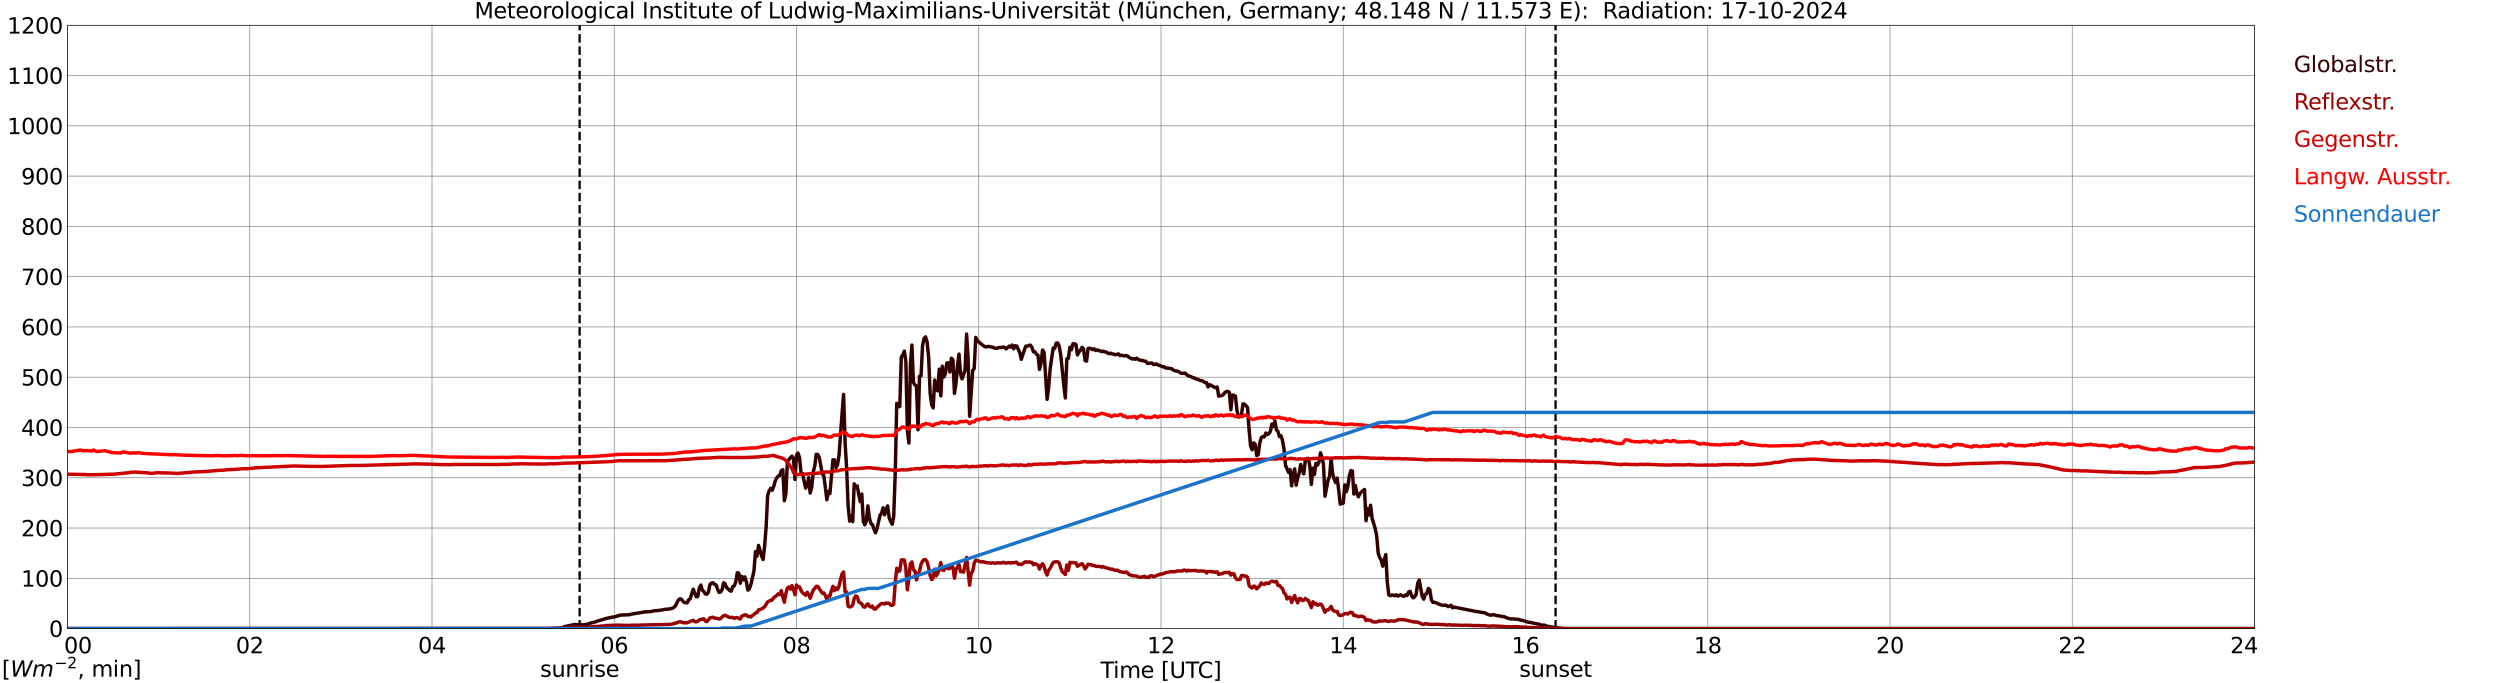 <?xml version="1.0" encoding="utf-8" standalone="no"?>
<!DOCTYPE svg PUBLIC "-//W3C//DTD SVG 1.1//EN"
  "http://www.w3.org/Graphics/SVG/1.1/DTD/svg11.dtd">
<svg xmlns:xlink="http://www.w3.org/1999/xlink" width="1085.4pt" height="296.64pt" viewBox="0 0 1085.4 296.64" xmlns="http://www.w3.org/2000/svg" version="1.1">
 <defs>
  <style type="text/css">*{stroke-linejoin: round; stroke-linecap: butt}</style>
 </defs>
 <g id="figure_1">
  <g id="patch_1">
   <path d="M 0 296.64 
L 1085.4 296.64 
L 1085.4 0 
L 0 0 
z
" style="fill: #ffffff"/>
  </g>
  <g id="axes_1">
   <g id="patch_2">
    <path d="M 29.306 272.909 
L 978.814 272.909 
L 978.814 10.976 
L 29.306 10.976 
z
" style="fill: #ffffff"/>
   </g>
   <g id="patch_3">
    <path d="M 978.814 272.909 
L 978.814 272.909 
L 978.814 10.976 
L 978.814 10.976 
z
" clip-path="url(#pa2d52c9c55)" style="fill: #d3d3d3; opacity: 0.25; stroke: #d3d3d3; stroke-linejoin: miter"/>
   </g>
   <g id="matplotlib.axis_1">
    <g id="xtick_1">
     <g id="line2d_1">
      <path d="M 29.306 272.909 
L 29.306 10.976 
" clip-path="url(#pa2d52c9c55)" style="fill: none; stroke: #808080; stroke-width: 0.3; stroke-linecap: square"/>
     </g>
     <g id="line2d_2"/>
     <g id="text_1">
      <!--    00 -->
      <g transform="translate(18.733 283.627) scale(0.095 -0.095)">
       <defs>
        <path id="DejaVuSans-20" transform="scale(0.016)"/>
        <path id="DejaVuSans-30" d="M 2034 4250 
Q 1547 4250 1301 3770 
Q 1056 3291 1056 2328 
Q 1056 1369 1301 889 
Q 1547 409 2034 409 
Q 2525 409 2770 889 
Q 3016 1369 3016 2328 
Q 3016 3291 2770 3770 
Q 2525 4250 2034 4250 
z
M 2034 4750 
Q 2819 4750 3233 4129 
Q 3647 3509 3647 2328 
Q 3647 1150 3233 529 
Q 2819 -91 2034 -91 
Q 1250 -91 836 529 
Q 422 1150 422 2328 
Q 422 3509 836 4129 
Q 1250 4750 2034 4750 
z
" transform="scale(0.016)"/>
       </defs>
       <use xlink:href="#DejaVuSans-20"/>
       <use xlink:href="#DejaVuSans-20" transform="translate(31.787 0)"/>
       <use xlink:href="#DejaVuSans-20" transform="translate(63.574 0)"/>
       <use xlink:href="#DejaVuSans-30" transform="translate(95.361 0)"/>
       <use xlink:href="#DejaVuSans-30" transform="translate(158.984 0)"/>
      </g>
     </g>
    </g>
    <g id="xtick_2">
     <g id="line2d_3">
      <path d="M 108.431 272.909 
L 108.431 10.976 
" clip-path="url(#pa2d52c9c55)" style="fill: none; stroke: #808080; stroke-width: 0.3; stroke-linecap: square"/>
     </g>
     <g id="line2d_4"/>
     <g id="text_2">
      <!-- 02 -->
      <g transform="translate(102.387 283.627) scale(0.095 -0.095)">
       <defs>
        <path id="DejaVuSans-32" d="M 1228 531 
L 3431 531 
L 3431 0 
L 469 0 
L 469 531 
Q 828 903 1448 1529 
Q 2069 2156 2228 2338 
Q 2531 2678 2651 2914 
Q 2772 3150 2772 3378 
Q 2772 3750 2511 3984 
Q 2250 4219 1831 4219 
Q 1534 4219 1204 4116 
Q 875 4013 500 3803 
L 500 4441 
Q 881 4594 1212 4672 
Q 1544 4750 1819 4750 
Q 2544 4750 2975 4387 
Q 3406 4025 3406 3419 
Q 3406 3131 3298 2873 
Q 3191 2616 2906 2266 
Q 2828 2175 2409 1742 
Q 1991 1309 1228 531 
z
" transform="scale(0.016)"/>
       </defs>
       <use xlink:href="#DejaVuSans-30"/>
       <use xlink:href="#DejaVuSans-32" transform="translate(63.623 0)"/>
      </g>
     </g>
    </g>
    <g id="xtick_3">
     <g id="line2d_5">
      <path d="M 187.557 272.909 
L 187.557 10.976 
" clip-path="url(#pa2d52c9c55)" style="fill: none; stroke: #808080; stroke-width: 0.3; stroke-linecap: square"/>
     </g>
     <g id="line2d_6"/>
     <g id="text_3">
      <!-- 04 -->
      <g transform="translate(181.513 283.627) scale(0.095 -0.095)">
       <defs>
        <path id="DejaVuSans-34" d="M 2419 4116 
L 825 1625 
L 2419 1625 
L 2419 4116 
z
M 2253 4666 
L 3047 4666 
L 3047 1625 
L 3713 1625 
L 3713 1100 
L 3047 1100 
L 3047 0 
L 2419 0 
L 2419 1100 
L 313 1100 
L 313 1709 
L 2253 4666 
z
" transform="scale(0.016)"/>
       </defs>
       <use xlink:href="#DejaVuSans-30"/>
       <use xlink:href="#DejaVuSans-34" transform="translate(63.623 0)"/>
      </g>
     </g>
    </g>
    <g id="xtick_4">
     <g id="line2d_7">
      <path d="M 266.683 272.909 
L 266.683 10.976 
" clip-path="url(#pa2d52c9c55)" style="fill: none; stroke: #808080; stroke-width: 0.3; stroke-linecap: square"/>
     </g>
     <g id="line2d_8"/>
     <g id="text_4">
      <!-- 06 -->
      <g transform="translate(260.638 283.627) scale(0.095 -0.095)">
       <defs>
        <path id="DejaVuSans-36" d="M 2113 2584 
Q 1688 2584 1439 2293 
Q 1191 2003 1191 1497 
Q 1191 994 1439 701 
Q 1688 409 2113 409 
Q 2538 409 2786 701 
Q 3034 994 3034 1497 
Q 3034 2003 2786 2293 
Q 2538 2584 2113 2584 
z
M 3366 4563 
L 3366 3988 
Q 3128 4100 2886 4159 
Q 2644 4219 2406 4219 
Q 1781 4219 1451 3797 
Q 1122 3375 1075 2522 
Q 1259 2794 1537 2939 
Q 1816 3084 2150 3084 
Q 2853 3084 3261 2657 
Q 3669 2231 3669 1497 
Q 3669 778 3244 343 
Q 2819 -91 2113 -91 
Q 1303 -91 875 529 
Q 447 1150 447 2328 
Q 447 3434 972 4092 
Q 1497 4750 2381 4750 
Q 2619 4750 2861 4703 
Q 3103 4656 3366 4563 
z
" transform="scale(0.016)"/>
       </defs>
       <use xlink:href="#DejaVuSans-30"/>
       <use xlink:href="#DejaVuSans-36" transform="translate(63.623 0)"/>
      </g>
     </g>
    </g>
    <g id="xtick_5">
     <g id="line2d_9">
      <path d="M 345.808 272.909 
L 345.808 10.976 
" clip-path="url(#pa2d52c9c55)" style="fill: none; stroke: #808080; stroke-width: 0.3; stroke-linecap: square"/>
     </g>
     <g id="line2d_10"/>
     <g id="text_5">
      <!-- 08 -->
      <g transform="translate(339.764 283.627) scale(0.095 -0.095)">
       <defs>
        <path id="DejaVuSans-38" d="M 2034 2216 
Q 1584 2216 1326 1975 
Q 1069 1734 1069 1313 
Q 1069 891 1326 650 
Q 1584 409 2034 409 
Q 2484 409 2743 651 
Q 3003 894 3003 1313 
Q 3003 1734 2745 1975 
Q 2488 2216 2034 2216 
z
M 1403 2484 
Q 997 2584 770 2862 
Q 544 3141 544 3541 
Q 544 4100 942 4425 
Q 1341 4750 2034 4750 
Q 2731 4750 3128 4425 
Q 3525 4100 3525 3541 
Q 3525 3141 3298 2862 
Q 3072 2584 2669 2484 
Q 3125 2378 3379 2068 
Q 3634 1759 3634 1313 
Q 3634 634 3220 271 
Q 2806 -91 2034 -91 
Q 1263 -91 848 271 
Q 434 634 434 1313 
Q 434 1759 690 2068 
Q 947 2378 1403 2484 
z
M 1172 3481 
Q 1172 3119 1398 2916 
Q 1625 2713 2034 2713 
Q 2441 2713 2670 2916 
Q 2900 3119 2900 3481 
Q 2900 3844 2670 4047 
Q 2441 4250 2034 4250 
Q 1625 4250 1398 4047 
Q 1172 3844 1172 3481 
z
" transform="scale(0.016)"/>
       </defs>
       <use xlink:href="#DejaVuSans-30"/>
       <use xlink:href="#DejaVuSans-38" transform="translate(63.623 0)"/>
      </g>
     </g>
    </g>
    <g id="xtick_6">
     <g id="line2d_11">
      <path d="M 424.934 272.909 
L 424.934 10.976 
" clip-path="url(#pa2d52c9c55)" style="fill: none; stroke: #808080; stroke-width: 0.3; stroke-linecap: square"/>
     </g>
     <g id="line2d_12"/>
     <g id="text_6">
      <!-- 10 -->
      <g transform="translate(418.89 283.627) scale(0.095 -0.095)">
       <defs>
        <path id="DejaVuSans-31" d="M 794 531 
L 1825 531 
L 1825 4091 
L 703 3866 
L 703 4441 
L 1819 4666 
L 2450 4666 
L 2450 531 
L 3481 531 
L 3481 0 
L 794 0 
L 794 531 
z
" transform="scale(0.016)"/>
       </defs>
       <use xlink:href="#DejaVuSans-31"/>
       <use xlink:href="#DejaVuSans-30" transform="translate(63.623 0)"/>
      </g>
     </g>
    </g>
    <g id="xtick_7">
     <g id="line2d_13">
      <path d="M 504.06 272.909 
L 504.06 10.976 
" clip-path="url(#pa2d52c9c55)" style="fill: none; stroke: #808080; stroke-width: 0.3; stroke-linecap: square"/>
     </g>
     <g id="line2d_14"/>
     <g id="text_7">
      <!-- 12 -->
      <g transform="translate(498.015 283.627) scale(0.095 -0.095)">
       <use xlink:href="#DejaVuSans-31"/>
       <use xlink:href="#DejaVuSans-32" transform="translate(63.623 0)"/>
      </g>
     </g>
    </g>
    <g id="xtick_8">
     <g id="line2d_15">
      <path d="M 583.185 272.909 
L 583.185 10.976 
" clip-path="url(#pa2d52c9c55)" style="fill: none; stroke: #808080; stroke-width: 0.3; stroke-linecap: square"/>
     </g>
     <g id="line2d_16"/>
     <g id="text_8">
      <!-- 14 -->
      <g transform="translate(577.141 283.627) scale(0.095 -0.095)">
       <use xlink:href="#DejaVuSans-31"/>
       <use xlink:href="#DejaVuSans-34" transform="translate(63.623 0)"/>
      </g>
     </g>
    </g>
    <g id="xtick_9">
     <g id="line2d_17">
      <path d="M 662.311 272.909 
L 662.311 10.976 
" clip-path="url(#pa2d52c9c55)" style="fill: none; stroke: #808080; stroke-width: 0.3; stroke-linecap: square"/>
     </g>
     <g id="line2d_18"/>
     <g id="text_9">
      <!-- 16 -->
      <g transform="translate(656.267 283.627) scale(0.095 -0.095)">
       <use xlink:href="#DejaVuSans-31"/>
       <use xlink:href="#DejaVuSans-36" transform="translate(63.623 0)"/>
      </g>
     </g>
    </g>
    <g id="xtick_10">
     <g id="line2d_19">
      <path d="M 741.437 272.909 
L 741.437 10.976 
" clip-path="url(#pa2d52c9c55)" style="fill: none; stroke: #808080; stroke-width: 0.3; stroke-linecap: square"/>
     </g>
     <g id="line2d_20"/>
     <g id="text_10">
      <!-- 18 -->
      <g transform="translate(735.392 283.627) scale(0.095 -0.095)">
       <use xlink:href="#DejaVuSans-31"/>
       <use xlink:href="#DejaVuSans-38" transform="translate(63.623 0)"/>
      </g>
     </g>
    </g>
    <g id="xtick_11">
     <g id="line2d_21">
      <path d="M 820.562 272.909 
L 820.562 10.976 
" clip-path="url(#pa2d52c9c55)" style="fill: none; stroke: #808080; stroke-width: 0.3; stroke-linecap: square"/>
     </g>
     <g id="line2d_22"/>
     <g id="text_11">
      <!-- 20 -->
      <g transform="translate(814.518 283.627) scale(0.095 -0.095)">
       <use xlink:href="#DejaVuSans-32"/>
       <use xlink:href="#DejaVuSans-30" transform="translate(63.623 0)"/>
      </g>
     </g>
    </g>
    <g id="xtick_12">
     <g id="line2d_23">
      <path d="M 899.688 272.909 
L 899.688 10.976 
" clip-path="url(#pa2d52c9c55)" style="fill: none; stroke: #808080; stroke-width: 0.3; stroke-linecap: square"/>
     </g>
     <g id="line2d_24"/>
     <g id="text_12">
      <!-- 22 -->
      <g transform="translate(893.644 283.627) scale(0.095 -0.095)">
       <use xlink:href="#DejaVuSans-32"/>
       <use xlink:href="#DejaVuSans-32" transform="translate(63.623 0)"/>
      </g>
     </g>
    </g>
    <g id="xtick_13">
     <g id="line2d_25">
      <path d="M 978.814 272.909 
L 978.814 10.976 
" clip-path="url(#pa2d52c9c55)" style="fill: none; stroke: #808080; stroke-width: 0.3; stroke-linecap: square"/>
     </g>
     <g id="line2d_26"/>
     <g id="text_13">
      <!-- 24    -->
      <g transform="translate(968.241 283.627) scale(0.095 -0.095)">
       <use xlink:href="#DejaVuSans-32"/>
       <use xlink:href="#DejaVuSans-34" transform="translate(63.623 0)"/>
       <use xlink:href="#DejaVuSans-20" transform="translate(127.246 0)"/>
       <use xlink:href="#DejaVuSans-20" transform="translate(159.033 0)"/>
       <use xlink:href="#DejaVuSans-20" transform="translate(190.82 0)"/>
      </g>
     </g>
    </g>
    <g id="text_14">
     <!-- Time [UTC] -->
     <g transform="translate(477.806 294.322) scale(0.095 -0.095)">
      <defs>
       <path id="DejaVuSans-54" d="M -19 4666 
L 3928 4666 
L 3928 4134 
L 2272 4134 
L 2272 0 
L 1638 0 
L 1638 4134 
L -19 4134 
L -19 4666 
z
" transform="scale(0.016)"/>
       <path id="DejaVuSans-69" d="M 603 3500 
L 1178 3500 
L 1178 0 
L 603 0 
L 603 3500 
z
M 603 4863 
L 1178 4863 
L 1178 4134 
L 603 4134 
L 603 4863 
z
" transform="scale(0.016)"/>
       <path id="DejaVuSans-6d" d="M 3328 2828 
Q 3544 3216 3844 3400 
Q 4144 3584 4550 3584 
Q 5097 3584 5394 3201 
Q 5691 2819 5691 2113 
L 5691 0 
L 5113 0 
L 5113 2094 
Q 5113 2597 4934 2840 
Q 4756 3084 4391 3084 
Q 3944 3084 3684 2787 
Q 3425 2491 3425 1978 
L 3425 0 
L 2847 0 
L 2847 2094 
Q 2847 2600 2669 2842 
Q 2491 3084 2119 3084 
Q 1678 3084 1418 2786 
Q 1159 2488 1159 1978 
L 1159 0 
L 581 0 
L 581 3500 
L 1159 3500 
L 1159 2956 
Q 1356 3278 1631 3431 
Q 1906 3584 2284 3584 
Q 2666 3584 2933 3390 
Q 3200 3197 3328 2828 
z
" transform="scale(0.016)"/>
       <path id="DejaVuSans-65" d="M 3597 1894 
L 3597 1613 
L 953 1613 
Q 991 1019 1311 708 
Q 1631 397 2203 397 
Q 2534 397 2845 478 
Q 3156 559 3463 722 
L 3463 178 
Q 3153 47 2828 -22 
Q 2503 -91 2169 -91 
Q 1331 -91 842 396 
Q 353 884 353 1716 
Q 353 2575 817 3079 
Q 1281 3584 2069 3584 
Q 2775 3584 3186 3129 
Q 3597 2675 3597 1894 
z
M 3022 2063 
Q 3016 2534 2758 2815 
Q 2500 3097 2075 3097 
Q 1594 3097 1305 2825 
Q 1016 2553 972 2059 
L 3022 2063 
z
" transform="scale(0.016)"/>
       <path id="DejaVuSans-5b" d="M 550 4863 
L 1875 4863 
L 1875 4416 
L 1125 4416 
L 1125 -397 
L 1875 -397 
L 1875 -844 
L 550 -844 
L 550 4863 
z
" transform="scale(0.016)"/>
       <path id="DejaVuSans-55" d="M 556 4666 
L 1191 4666 
L 1191 1831 
Q 1191 1081 1462 751 
Q 1734 422 2344 422 
Q 2950 422 3222 751 
Q 3494 1081 3494 1831 
L 3494 4666 
L 4128 4666 
L 4128 1753 
Q 4128 841 3676 375 
Q 3225 -91 2344 -91 
Q 1459 -91 1007 375 
Q 556 841 556 1753 
L 556 4666 
z
" transform="scale(0.016)"/>
       <path id="DejaVuSans-43" d="M 4122 4306 
L 4122 3641 
Q 3803 3938 3442 4084 
Q 3081 4231 2675 4231 
Q 1875 4231 1450 3742 
Q 1025 3253 1025 2328 
Q 1025 1406 1450 917 
Q 1875 428 2675 428 
Q 3081 428 3442 575 
Q 3803 722 4122 1019 
L 4122 359 
Q 3791 134 3420 21 
Q 3050 -91 2638 -91 
Q 1578 -91 968 557 
Q 359 1206 359 2328 
Q 359 3453 968 4101 
Q 1578 4750 2638 4750 
Q 3056 4750 3426 4639 
Q 3797 4528 4122 4306 
z
" transform="scale(0.016)"/>
       <path id="DejaVuSans-5d" d="M 1947 4863 
L 1947 -844 
L 622 -844 
L 622 -397 
L 1369 -397 
L 1369 4416 
L 622 4416 
L 622 4863 
L 1947 4863 
z
" transform="scale(0.016)"/>
      </defs>
      <use xlink:href="#DejaVuSans-54"/>
      <use xlink:href="#DejaVuSans-69" transform="translate(57.959 0)"/>
      <use xlink:href="#DejaVuSans-6d" transform="translate(85.742 0)"/>
      <use xlink:href="#DejaVuSans-65" transform="translate(183.154 0)"/>
      <use xlink:href="#DejaVuSans-20" transform="translate(244.678 0)"/>
      <use xlink:href="#DejaVuSans-5b" transform="translate(276.465 0)"/>
      <use xlink:href="#DejaVuSans-55" transform="translate(315.479 0)"/>
      <use xlink:href="#DejaVuSans-54" transform="translate(388.672 0)"/>
      <use xlink:href="#DejaVuSans-43" transform="translate(443.881 0)"/>
      <use xlink:href="#DejaVuSans-5d" transform="translate(513.705 0)"/>
     </g>
    </g>
   </g>
   <g id="matplotlib.axis_2">
    <g id="ytick_1">
     <g id="line2d_27">
      <path d="M 29.306 272.909 
L 978.814 272.909 
" clip-path="url(#pa2d52c9c55)" style="fill: none; stroke: #808080; stroke-width: 0.3; stroke-linecap: square"/>
     </g>
     <g id="line2d_28"/>
     <g id="text_15">
      <!-- 0 -->
      <g transform="translate(21.261 276.518) scale(0.095 -0.095)">
       <use xlink:href="#DejaVuSans-30"/>
      </g>
     </g>
    </g>
    <g id="ytick_2">
     <g id="line2d_29">
      <path d="M 29.306 251.081 
L 978.814 251.081 
" clip-path="url(#pa2d52c9c55)" style="fill: none; stroke: #808080; stroke-width: 0.3; stroke-linecap: square"/>
     </g>
     <g id="line2d_30"/>
     <g id="text_16">
      <!-- 100 -->
      <g transform="translate(9.173 254.69) scale(0.095 -0.095)">
       <use xlink:href="#DejaVuSans-31"/>
       <use xlink:href="#DejaVuSans-30" transform="translate(63.623 0)"/>
       <use xlink:href="#DejaVuSans-30" transform="translate(127.246 0)"/>
      </g>
     </g>
    </g>
    <g id="ytick_3">
     <g id="line2d_31">
      <path d="M 29.306 229.253 
L 978.814 229.253 
" clip-path="url(#pa2d52c9c55)" style="fill: none; stroke: #808080; stroke-width: 0.3; stroke-linecap: square"/>
     </g>
     <g id="line2d_32"/>
     <g id="text_17">
      <!-- 200 -->
      <g transform="translate(9.173 232.863) scale(0.095 -0.095)">
       <use xlink:href="#DejaVuSans-32"/>
       <use xlink:href="#DejaVuSans-30" transform="translate(63.623 0)"/>
       <use xlink:href="#DejaVuSans-30" transform="translate(127.246 0)"/>
      </g>
     </g>
    </g>
    <g id="ytick_4">
     <g id="line2d_33">
      <path d="M 29.306 207.426 
L 978.814 207.426 
" clip-path="url(#pa2d52c9c55)" style="fill: none; stroke: #808080; stroke-width: 0.3; stroke-linecap: square"/>
     </g>
     <g id="line2d_34"/>
     <g id="text_18">
      <!-- 300 -->
      <g transform="translate(9.173 211.035) scale(0.095 -0.095)">
       <defs>
        <path id="DejaVuSans-33" d="M 2597 2516 
Q 3050 2419 3304 2112 
Q 3559 1806 3559 1356 
Q 3559 666 3084 287 
Q 2609 -91 1734 -91 
Q 1441 -91 1130 -33 
Q 819 25 488 141 
L 488 750 
Q 750 597 1062 519 
Q 1375 441 1716 441 
Q 2309 441 2620 675 
Q 2931 909 2931 1356 
Q 2931 1769 2642 2001 
Q 2353 2234 1838 2234 
L 1294 2234 
L 1294 2753 
L 1863 2753 
Q 2328 2753 2575 2939 
Q 2822 3125 2822 3475 
Q 2822 3834 2567 4026 
Q 2313 4219 1838 4219 
Q 1578 4219 1281 4162 
Q 984 4106 628 3988 
L 628 4550 
Q 988 4650 1302 4700 
Q 1616 4750 1894 4750 
Q 2613 4750 3031 4423 
Q 3450 4097 3450 3541 
Q 3450 3153 3228 2886 
Q 3006 2619 2597 2516 
z
" transform="scale(0.016)"/>
       </defs>
       <use xlink:href="#DejaVuSans-33"/>
       <use xlink:href="#DejaVuSans-30" transform="translate(63.623 0)"/>
       <use xlink:href="#DejaVuSans-30" transform="translate(127.246 0)"/>
      </g>
     </g>
    </g>
    <g id="ytick_5">
     <g id="line2d_35">
      <path d="M 29.306 185.598 
L 978.814 185.598 
" clip-path="url(#pa2d52c9c55)" style="fill: none; stroke: #808080; stroke-width: 0.3; stroke-linecap: square"/>
     </g>
     <g id="line2d_36"/>
     <g id="text_19">
      <!-- 400 -->
      <g transform="translate(9.173 189.207) scale(0.095 -0.095)">
       <use xlink:href="#DejaVuSans-34"/>
       <use xlink:href="#DejaVuSans-30" transform="translate(63.623 0)"/>
       <use xlink:href="#DejaVuSans-30" transform="translate(127.246 0)"/>
      </g>
     </g>
    </g>
    <g id="ytick_6">
     <g id="line2d_37">
      <path d="M 29.306 163.77 
L 978.814 163.77 
" clip-path="url(#pa2d52c9c55)" style="fill: none; stroke: #808080; stroke-width: 0.3; stroke-linecap: square"/>
     </g>
     <g id="line2d_38"/>
     <g id="text_20">
      <!-- 500 -->
      <g transform="translate(9.173 167.379) scale(0.095 -0.095)">
       <defs>
        <path id="DejaVuSans-35" d="M 691 4666 
L 3169 4666 
L 3169 4134 
L 1269 4134 
L 1269 2991 
Q 1406 3038 1543 3061 
Q 1681 3084 1819 3084 
Q 2600 3084 3056 2656 
Q 3513 2228 3513 1497 
Q 3513 744 3044 326 
Q 2575 -91 1722 -91 
Q 1428 -91 1123 -41 
Q 819 9 494 109 
L 494 744 
Q 775 591 1075 516 
Q 1375 441 1709 441 
Q 2250 441 2565 725 
Q 2881 1009 2881 1497 
Q 2881 1984 2565 2268 
Q 2250 2553 1709 2553 
Q 1456 2553 1204 2497 
Q 953 2441 691 2322 
L 691 4666 
z
" transform="scale(0.016)"/>
       </defs>
       <use xlink:href="#DejaVuSans-35"/>
       <use xlink:href="#DejaVuSans-30" transform="translate(63.623 0)"/>
       <use xlink:href="#DejaVuSans-30" transform="translate(127.246 0)"/>
      </g>
     </g>
    </g>
    <g id="ytick_7">
     <g id="line2d_39">
      <path d="M 29.306 141.942 
L 978.814 141.942 
" clip-path="url(#pa2d52c9c55)" style="fill: none; stroke: #808080; stroke-width: 0.3; stroke-linecap: square"/>
     </g>
     <g id="line2d_40"/>
     <g id="text_21">
      <!-- 600 -->
      <g transform="translate(9.173 145.551) scale(0.095 -0.095)">
       <use xlink:href="#DejaVuSans-36"/>
       <use xlink:href="#DejaVuSans-30" transform="translate(63.623 0)"/>
       <use xlink:href="#DejaVuSans-30" transform="translate(127.246 0)"/>
      </g>
     </g>
    </g>
    <g id="ytick_8">
     <g id="line2d_41">
      <path d="M 29.306 120.114 
L 978.814 120.114 
" clip-path="url(#pa2d52c9c55)" style="fill: none; stroke: #808080; stroke-width: 0.3; stroke-linecap: square"/>
     </g>
     <g id="line2d_42"/>
     <g id="text_22">
      <!-- 700 -->
      <g transform="translate(9.173 123.724) scale(0.095 -0.095)">
       <defs>
        <path id="DejaVuSans-37" d="M 525 4666 
L 3525 4666 
L 3525 4397 
L 1831 0 
L 1172 0 
L 2766 4134 
L 525 4134 
L 525 4666 
z
" transform="scale(0.016)"/>
       </defs>
       <use xlink:href="#DejaVuSans-37"/>
       <use xlink:href="#DejaVuSans-30" transform="translate(63.623 0)"/>
       <use xlink:href="#DejaVuSans-30" transform="translate(127.246 0)"/>
      </g>
     </g>
    </g>
    <g id="ytick_9">
     <g id="line2d_43">
      <path d="M 29.306 98.287 
L 978.814 98.287 
" clip-path="url(#pa2d52c9c55)" style="fill: none; stroke: #808080; stroke-width: 0.3; stroke-linecap: square"/>
     </g>
     <g id="line2d_44"/>
     <g id="text_23">
      <!-- 800 -->
      <g transform="translate(9.173 101.896) scale(0.095 -0.095)">
       <use xlink:href="#DejaVuSans-38"/>
       <use xlink:href="#DejaVuSans-30" transform="translate(63.623 0)"/>
       <use xlink:href="#DejaVuSans-30" transform="translate(127.246 0)"/>
      </g>
     </g>
    </g>
    <g id="ytick_10">
     <g id="line2d_45">
      <path d="M 29.306 76.459 
L 978.814 76.459 
" clip-path="url(#pa2d52c9c55)" style="fill: none; stroke: #808080; stroke-width: 0.3; stroke-linecap: square"/>
     </g>
     <g id="line2d_46"/>
     <g id="text_24">
      <!-- 900 -->
      <g transform="translate(9.173 80.068) scale(0.095 -0.095)">
       <defs>
        <path id="DejaVuSans-39" d="M 703 97 
L 703 672 
Q 941 559 1184 500 
Q 1428 441 1663 441 
Q 2288 441 2617 861 
Q 2947 1281 2994 2138 
Q 2813 1869 2534 1725 
Q 2256 1581 1919 1581 
Q 1219 1581 811 2004 
Q 403 2428 403 3163 
Q 403 3881 828 4315 
Q 1253 4750 1959 4750 
Q 2769 4750 3195 4129 
Q 3622 3509 3622 2328 
Q 3622 1225 3098 567 
Q 2575 -91 1691 -91 
Q 1453 -91 1209 -44 
Q 966 3 703 97 
z
M 1959 2075 
Q 2384 2075 2632 2365 
Q 2881 2656 2881 3163 
Q 2881 3666 2632 3958 
Q 2384 4250 1959 4250 
Q 1534 4250 1286 3958 
Q 1038 3666 1038 3163 
Q 1038 2656 1286 2365 
Q 1534 2075 1959 2075 
z
" transform="scale(0.016)"/>
       </defs>
       <use xlink:href="#DejaVuSans-39"/>
       <use xlink:href="#DejaVuSans-30" transform="translate(63.623 0)"/>
       <use xlink:href="#DejaVuSans-30" transform="translate(127.246 0)"/>
      </g>
     </g>
    </g>
    <g id="ytick_11">
     <g id="line2d_47">
      <path d="M 29.306 54.631 
L 978.814 54.631 
" clip-path="url(#pa2d52c9c55)" style="fill: none; stroke: #808080; stroke-width: 0.3; stroke-linecap: square"/>
     </g>
     <g id="line2d_48"/>
     <g id="text_25">
      <!-- 1000 -->
      <g transform="translate(3.128 58.24) scale(0.095 -0.095)">
       <use xlink:href="#DejaVuSans-31"/>
       <use xlink:href="#DejaVuSans-30" transform="translate(63.623 0)"/>
       <use xlink:href="#DejaVuSans-30" transform="translate(127.246 0)"/>
       <use xlink:href="#DejaVuSans-30" transform="translate(190.869 0)"/>
      </g>
     </g>
    </g>
    <g id="ytick_12">
     <g id="line2d_49">
      <path d="M 29.306 32.803 
L 978.814 32.803 
" clip-path="url(#pa2d52c9c55)" style="fill: none; stroke: #808080; stroke-width: 0.3; stroke-linecap: square"/>
     </g>
     <g id="line2d_50"/>
     <g id="text_26">
      <!-- 1100 -->
      <g transform="translate(3.128 36.413) scale(0.095 -0.095)">
       <use xlink:href="#DejaVuSans-31"/>
       <use xlink:href="#DejaVuSans-31" transform="translate(63.623 0)"/>
       <use xlink:href="#DejaVuSans-30" transform="translate(127.246 0)"/>
       <use xlink:href="#DejaVuSans-30" transform="translate(190.869 0)"/>
      </g>
     </g>
    </g>
    <g id="ytick_13">
     <g id="line2d_51">
      <path d="M 29.306 10.976 
L 978.814 10.976 
" clip-path="url(#pa2d52c9c55)" style="fill: none; stroke: #808080; stroke-width: 0.3; stroke-linecap: square"/>
     </g>
     <g id="line2d_52"/>
     <g id="text_27">
      <!-- 1200 -->
      <g transform="translate(3.128 14.585) scale(0.095 -0.095)">
       <use xlink:href="#DejaVuSans-31"/>
       <use xlink:href="#DejaVuSans-32" transform="translate(63.623 0)"/>
       <use xlink:href="#DejaVuSans-30" transform="translate(127.246 0)"/>
       <use xlink:href="#DejaVuSans-30" transform="translate(190.869 0)"/>
      </g>
     </g>
    </g>
   </g>
   <g id="line2d_53">
    <path d="M 251.649 272.909 
L 251.649 10.976 
" clip-path="url(#pa2d52c9c55)" style="fill: none; stroke-dasharray: 3.7,1.6; stroke-dashoffset: 0; stroke: #000000"/>
   </g>
   <g id="line2d_54">
    <path d="M 675.367 272.909 
L 675.367 10.976 
" clip-path="url(#pa2d52c9c55)" style="fill: none; stroke-dasharray: 3.7,1.6; stroke-dashoffset: 0; stroke: #000000"/>
   </g>
   <g id="line2d_55">
    <path d="M 29.306 272.909 
L 238.329 272.848 
L 240.308 272.747 
L 242.945 272.645 
L 244.264 272.564 
L 244.923 272.119 
L 248.88 271.248 
L 249.539 271.145 
L 251.517 271.226 
L 252.176 271.125 
L 252.836 271.328 
L 254.814 271.084 
L 255.473 270.922 
L 256.133 270.578 
L 258.77 269.929 
L 259.43 269.626 
L 262.067 268.897 
L 262.726 268.613 
L 266.023 267.882 
L 266.683 267.882 
L 269.32 267.052 
L 273.277 266.889 
L 273.936 266.666 
L 276.573 266.24 
L 279.87 265.673 
L 282.508 265.531 
L 283.827 265.208 
L 285.145 265.127 
L 286.464 264.963 
L 287.783 264.763 
L 288.442 264.579 
L 290.42 264.418 
L 291.739 264.134 
L 292.399 263.85 
L 293.058 263.241 
L 293.717 262.167 
L 294.377 260.729 
L 295.036 260.059 
L 295.696 260.059 
L 297.014 261.558 
L 298.333 261.761 
L 298.992 260.364 
L 299.652 259.978 
L 300.971 255.805 
L 302.289 259.087 
L 302.949 259.026 
L 303.608 255.296 
L 304.267 253.999 
L 304.927 256.208 
L 305.586 256.837 
L 306.246 257.85 
L 306.905 257.972 
L 307.564 257.079 
L 308.224 253.796 
L 308.883 253.109 
L 309.543 252.987 
L 310.202 253.735 
L 310.861 253.938 
L 311.521 255.722 
L 312.18 257.182 
L 312.839 256.999 
L 313.499 256.027 
L 314.158 252.967 
L 314.818 253.432 
L 315.477 255.196 
L 316.136 255.663 
L 316.796 256.431 
L 317.455 256.675 
L 318.114 254.689 
L 318.774 254.425 
L 319.433 252.703 
L 320.093 248.649 
L 320.752 248.852 
L 321.411 253.209 
L 322.071 250.249 
L 322.73 251.729 
L 323.39 250.474 
L 324.049 252.661 
L 324.708 256.208 
L 325.368 255.621 
L 326.027 253.676 
L 327.346 247.798 
L 328.005 239.469 
L 328.665 241.475 
L 329.324 236.793 
L 329.983 238.82 
L 330.643 241.352 
L 331.302 242.893 
L 331.961 237.179 
L 332.621 228.847 
L 333.28 215.087 
L 333.94 213.059 
L 334.599 212.007 
L 335.258 212.837 
L 335.918 211.237 
L 336.577 208.844 
L 337.236 207.506 
L 337.896 206.635 
L 338.555 206.352 
L 339.215 204.326 
L 339.874 203.92 
L 340.533 217.377 
L 341.193 214.417 
L 341.852 200.434 
L 342.512 199.441 
L 343.83 198.061 
L 344.49 199.116 
L 345.149 208.176 
L 345.808 197.658 
L 346.468 196.704 
L 347.127 198.732 
L 347.787 205.459 
L 348.446 205.581 
L 349.765 211.946 
L 350.424 210.973 
L 351.083 207.345 
L 351.743 214.074 
L 352.402 211.702 
L 353.062 204.891 
L 353.721 202.46 
L 354.38 197.21 
L 355.04 197.352 
L 355.699 198.629 
L 357.018 205.826 
L 357.677 206.474 
L 358.996 216.971 
L 359.655 213.384 
L 360.315 214.255 
L 361.634 199.622 
L 362.293 199.644 
L 362.952 202.988 
L 363.612 201.831 
L 364.271 197.719 
L 365.59 179.477 
L 366.249 171.248 
L 366.909 192.327 
L 367.568 203.088 
L 368.227 219.708 
L 368.887 226.254 
L 369.546 223.964 
L 370.206 226.496 
L 370.865 210.06 
L 371.524 211.56 
L 372.184 210.973 
L 372.843 214.762 
L 373.502 217.802 
L 374.162 214.52 
L 374.821 226.518 
L 375.481 227.854 
L 376.14 226.173 
L 376.799 219.627 
L 377.459 224.896 
L 378.118 227.328 
L 378.777 227.734 
L 379.437 229.74 
L 380.096 231.32 
L 380.756 229.537 
L 382.074 223.639 
L 382.734 222.949 
L 383.393 220.479 
L 384.053 223.497 
L 384.712 221.166 
L 385.371 219.627 
L 386.031 224.755 
L 386.69 226.396 
L 387.349 227.592 
L 388.009 224.309 
L 388.668 205.581 
L 389.328 175.12 
L 389.987 176.64 
L 390.646 176.478 
L 391.306 155.056 
L 391.965 154.063 
L 392.624 152.441 
L 393.284 156.798 
L 393.943 187.017 
L 394.603 192.347 
L 395.262 158.117 
L 395.921 149.807 
L 396.581 166.121 
L 397.24 167.175 
L 397.899 167.5 
L 398.559 186.571 
L 399.218 163.364 
L 399.878 163.141 
L 400.537 150.069 
L 401.196 146.95 
L 401.856 146.26 
L 402.515 148.488 
L 403.175 155.115 
L 403.834 170.803 
L 404.493 175.708 
L 405.153 177.085 
L 405.812 165.008 
L 406.471 168.939 
L 407.131 169.709 
L 407.79 160.264 
L 408.45 171.857 
L 409.109 158.988 
L 409.768 163.689 
L 410.428 162.251 
L 411.087 157.588 
L 411.746 157.527 
L 412.406 161.5 
L 413.065 155.521 
L 413.725 156.292 
L 414.384 170.783 
L 415.043 166.566 
L 415.703 158.662 
L 416.362 153.738 
L 417.022 162.371 
L 417.681 164.499 
L 419 160.629 
L 419.659 145.022 
L 420.318 155.988 
L 420.978 180.774 
L 422.297 160.832 
L 422.956 160.061 
L 423.615 146.502 
L 424.275 147.698 
L 424.934 148.488 
L 426.912 150.049 
L 427.572 150.494 
L 428.231 150.617 
L 428.89 150.414 
L 429.55 150.435 
L 430.209 150.678 
L 430.869 150.658 
L 431.528 151.042 
L 432.847 151.245 
L 433.506 150.92 
L 434.165 150.839 
L 434.825 150.942 
L 435.484 150.636 
L 436.144 150.778 
L 436.803 151.468 
L 437.462 150.942 
L 438.122 150.272 
L 438.781 150.719 
L 439.44 149.785 
L 440.1 151.429 
L 440.759 150.11 
L 441.419 150.232 
L 442.737 153.129 
L 443.397 156.008 
L 444.716 152.035 
L 445.375 150.272 
L 446.034 150.333 
L 446.694 149.927 
L 447.353 149.868 
L 448.012 150.758 
L 448.672 152.745 
L 449.331 152.786 
L 449.991 153.758 
L 450.65 154.244 
L 451.309 160.387 
L 451.969 157.691 
L 452.628 151.955 
L 453.287 152.867 
L 454.606 173.376 
L 455.266 168.391 
L 455.925 160.123 
L 457.244 151.123 
L 457.903 151.265 
L 458.563 148.975 
L 459.222 148.894 
L 459.881 150.352 
L 460.541 154.205 
L 461.859 167.236 
L 462.519 172.77 
L 463.178 155.785 
L 463.838 155.602 
L 464.497 150.8 
L 465.156 151.832 
L 465.816 149.259 
L 466.475 149.239 
L 467.134 149.543 
L 467.794 154.063 
L 468.453 152.806 
L 469.113 152.055 
L 469.772 150.8 
L 470.431 151.468 
L 471.091 156.556 
L 471.75 156.779 
L 472.409 151.265 
L 473.069 151.226 
L 473.728 151.346 
L 474.388 151.813 
L 475.047 151.468 
L 475.706 152.177 
L 476.366 151.894 
L 477.025 152.238 
L 477.685 152.319 
L 478.344 152.703 
L 479.003 152.461 
L 479.663 152.786 
L 480.322 152.826 
L 480.981 153.373 
L 481.641 153.535 
L 482.3 153.332 
L 482.96 153.696 
L 483.619 153.738 
L 484.278 154.041 
L 485.597 153.657 
L 486.256 154.406 
L 486.916 154.225 
L 488.235 154.548 
L 488.894 154.325 
L 489.553 154.57 
L 490.213 155.218 
L 490.872 155.441 
L 491.532 155.866 
L 492.191 155.724 
L 492.85 155.988 
L 493.51 155.502 
L 494.169 156.108 
L 495.488 156.534 
L 496.147 156.514 
L 496.807 156.798 
L 497.466 156.818 
L 498.125 157.772 
L 500.103 157.608 
L 500.763 158.197 
L 501.422 158.176 
L 502.082 157.994 
L 502.741 158.44 
L 504.06 158.865 
L 504.719 159.252 
L 505.379 159.21 
L 506.038 159.797 
L 506.697 159.758 
L 508.675 160.081 
L 509.335 160.609 
L 509.994 160.932 
L 510.654 161.116 
L 511.313 161.094 
L 512.632 161.967 
L 513.291 162.129 
L 513.95 162.006 
L 514.61 162.028 
L 515.269 162.757 
L 515.929 163.141 
L 517.247 163.567 
L 517.907 164.054 
L 518.566 164.054 
L 519.226 164.56 
L 519.885 164.582 
L 521.204 165.27 
L 521.863 165.23 
L 523.182 166.121 
L 523.841 166.162 
L 524.501 168.007 
L 525.16 167.033 
L 525.819 167.256 
L 526.479 167.723 
L 527.797 168.371 
L 528.457 168.026 
L 529.116 171.999 
L 529.776 171.735 
L 530.435 171.755 
L 531.094 171.37 
L 531.754 170.438 
L 532.413 170.052 
L 533.073 169.891 
L 533.732 170.336 
L 534.391 177.897 
L 535.051 171.493 
L 535.71 171.635 
L 536.369 171.958 
L 537.029 178.139 
L 537.688 181.079 
L 538.348 180.815 
L 539.007 179.903 
L 539.666 175.343 
L 540.326 175.505 
L 540.985 176.133 
L 541.644 176.985 
L 542.304 186.632 
L 542.963 193.665 
L 543.623 195.285 
L 544.282 192.286 
L 544.941 192.873 
L 545.601 197.819 
L 546.26 197.374 
L 546.919 192.469 
L 547.579 190.057 
L 548.238 189.57 
L 548.898 189.693 
L 549.557 188.01 
L 550.216 188.719 
L 550.876 188.293 
L 551.535 187.342 
L 552.195 184.079 
L 552.854 185.214 
L 553.513 182.802 
L 554.173 186.672 
L 554.832 187.259 
L 555.491 189.57 
L 556.151 189.164 
L 556.81 191.273 
L 557.47 195.023 
L 558.129 202.076 
L 559.448 205.094 
L 560.107 203.859 
L 560.766 210.953 
L 561.426 205.926 
L 562.085 203.575 
L 562.745 210.628 
L 563.404 207.445 
L 564.063 205.339 
L 564.723 201.63 
L 565.382 204.265 
L 566.042 205.743 
L 566.701 200.048 
L 567.36 199.096 
L 568.02 199.015 
L 568.679 202.359 
L 569.338 210.324 
L 569.998 203.272 
L 570.657 206.026 
L 571.317 201.163 
L 571.976 201.953 
L 572.635 200.676 
L 573.295 196.623 
L 573.954 198.428 
L 574.613 201.792 
L 575.273 215.432 
L 576.592 208.438 
L 577.251 206.838 
L 577.91 199.035 
L 578.57 205.542 
L 579.229 208.035 
L 579.889 209.534 
L 580.548 207.548 
L 581.207 212.756 
L 581.867 218.876 
L 583.185 218.431 
L 583.845 210.547 
L 584.504 213.507 
L 585.164 211.276 
L 585.823 206.594 
L 586.482 204.304 
L 587.142 204.488 
L 587.801 214.5 
L 588.46 210.789 
L 589.12 214.397 
L 589.779 215.674 
L 590.439 214.336 
L 591.098 213.546 
L 592.417 212.514 
L 593.076 226.071 
L 593.736 220.782 
L 594.395 223.558 
L 595.054 219.363 
L 595.714 225.058 
L 597.032 229.334 
L 597.692 232.536 
L 598.351 240.117 
L 599.011 242.062 
L 599.67 243.197 
L 600.329 245.812 
L 600.989 242.974 
L 601.648 240.785 
L 602.307 252.884 
L 602.967 258.297 
L 603.626 258.62 
L 604.286 258.356 
L 604.945 258.356 
L 605.604 258.62 
L 606.264 258.236 
L 606.923 258.843 
L 607.582 258.459 
L 608.242 258.256 
L 608.901 258.743 
L 609.561 258.884 
L 610.22 258.297 
L 610.879 258.559 
L 611.539 257.04 
L 612.198 256.737 
L 612.858 258.62 
L 613.517 259.552 
L 614.176 259.168 
L 614.836 257.992 
L 615.495 253.209 
L 616.154 251.852 
L 617.473 258.946 
L 618.133 260.12 
L 618.792 258.033 
L 619.451 257.708 
L 620.111 255.499 
L 620.77 256.047 
L 621.429 260.384 
L 622.089 261.499 
L 622.748 261.499 
L 623.408 261.681 
L 625.386 262.593 
L 626.705 262.857 
L 627.364 262.715 
L 628.023 262.857 
L 628.683 263.364 
L 630.001 262.816 
L 630.661 263.911 
L 631.32 263.567 
L 637.914 264.905 
L 639.892 265.269 
L 640.552 265.531 
L 641.211 265.492 
L 643.848 265.978 
L 644.508 265.998 
L 645.827 266.708 
L 647.145 267.092 
L 648.464 266.849 
L 649.783 267.275 
L 651.102 267.375 
L 651.761 267.64 
L 653.08 267.74 
L 654.399 268.349 
L 655.717 268.694 
L 657.036 268.694 
L 657.695 268.816 
L 659.014 268.875 
L 660.333 269.261 
L 660.992 269.322 
L 663.63 270.174 
L 664.289 270.193 
L 666.267 270.658 
L 668.246 271.025 
L 668.905 271.309 
L 669.564 271.47 
L 670.224 271.368 
L 670.883 271.531 
L 671.542 271.855 
L 675.499 272.544 
L 676.158 272.503 
L 676.817 272.667 
L 678.136 272.747 
L 678.796 272.909 
L 978.154 272.909 
L 978.154 272.909 
" clip-path="url(#pa2d52c9c55)" style="fill: none; stroke: #330000; stroke-width: 1.5; stroke-linecap: square"/>
   </g>
   <g id="line2d_56">
    <path d="M 29.306 272.909 
L 244.264 272.909 
L 244.923 272.533 
L 247.561 272.411 
L 248.88 272.25 
L 250.198 272.269 
L 251.517 272.311 
L 252.176 272.25 
L 252.836 272.35 
L 254.155 272.311 
L 254.814 272.372 
L 257.451 272.066 
L 259.43 271.985 
L 260.748 271.844 
L 261.408 271.763 
L 262.067 271.824 
L 262.726 271.582 
L 264.705 271.54 
L 266.023 271.44 
L 266.683 271.601 
L 267.342 271.398 
L 271.298 271.499 
L 273.277 271.521 
L 274.595 271.44 
L 276.573 271.44 
L 279.87 271.337 
L 284.486 271.237 
L 286.464 271.195 
L 290.42 271.115 
L 292.399 270.85 
L 293.058 270.589 
L 293.717 270.466 
L 294.377 270.121 
L 295.036 269.96 
L 295.696 269.999 
L 296.355 270.283 
L 297.674 270.447 
L 298.333 270.364 
L 300.971 269.312 
L 301.63 269.899 
L 302.289 269.96 
L 302.949 269.715 
L 303.608 269.17 
L 304.267 268.864 
L 304.927 268.864 
L 305.586 268.661 
L 306.246 269.635 
L 306.905 269.899 
L 308.224 268.277 
L 309.543 267.954 
L 310.202 268.358 
L 310.861 268.377 
L 312.18 268.722 
L 312.839 268.602 
L 313.499 267.832 
L 314.158 267.325 
L 314.818 267.142 
L 316.136 267.771 
L 316.796 268.096 
L 318.114 268.035 
L 318.774 268.48 
L 319.433 268.196 
L 320.093 268.135 
L 320.752 268.519 
L 321.411 268.722 
L 322.071 267.445 
L 322.73 267.264 
L 323.39 266.919 
L 324.049 267 
L 324.708 267.648 
L 325.368 267.629 
L 326.027 267.871 
L 326.686 267.203 
L 327.346 266.777 
L 328.005 266.109 
L 328.665 265.987 
L 329.324 264.811 
L 330.643 264.385 
L 331.302 264.001 
L 331.961 263.453 
L 333.28 261.286 
L 334.599 260.637 
L 335.258 260.515 
L 335.918 259.48 
L 336.577 259.055 
L 337.896 257.839 
L 338.555 258.164 
L 339.215 256.442 
L 339.874 259.218 
L 340.533 261.467 
L 341.193 257.636 
L 341.852 255.265 
L 342.512 254.84 
L 343.171 255.752 
L 343.83 254.253 
L 344.49 255.833 
L 345.149 258.203 
L 345.808 254.008 
L 346.468 254.82 
L 347.127 254.82 
L 347.787 256.339 
L 348.446 257.435 
L 349.105 257.8 
L 349.765 258.448 
L 350.424 257.151 
L 351.083 258.003 
L 351.743 259.725 
L 353.062 256.217 
L 353.721 255.508 
L 354.38 254.556 
L 355.04 254.597 
L 356.359 256.562 
L 357.018 257.536 
L 357.677 257.413 
L 358.337 258.548 
L 358.996 260.393 
L 359.655 258.732 
L 360.315 258.812 
L 360.974 256.381 
L 361.634 254.556 
L 362.293 256.42 
L 362.952 255.224 
L 363.612 255.914 
L 364.271 254.495 
L 364.93 251.557 
L 365.59 249.145 
L 366.249 248.335 
L 366.909 256.927 
L 367.568 257.068 
L 368.227 263.211 
L 368.887 263.514 
L 369.546 263.333 
L 370.206 262.704 
L 370.865 259.845 
L 371.524 258.732 
L 372.184 259.077 
L 372.843 261.305 
L 374.162 262.176 
L 374.821 263.414 
L 375.481 263.617 
L 376.14 262.785 
L 376.799 262.156 
L 377.459 263.191 
L 378.118 263.575 
L 378.777 263.108 
L 379.437 264.346 
L 380.096 264.446 
L 380.756 263.636 
L 381.415 263.15 
L 382.074 262.44 
L 382.734 262.015 
L 383.393 262.015 
L 384.053 262.237 
L 384.712 261.812 
L 385.371 261.914 
L 386.031 261.873 
L 386.69 262.724 
L 387.349 262.824 
L 388.009 262.298 
L 388.668 253.179 
L 389.328 246.733 
L 389.987 248.132 
L 390.646 247.868 
L 391.306 243.105 
L 391.965 243.044 
L 392.624 243.147 
L 393.284 246.794 
L 393.943 256.075 
L 394.603 250.948 
L 395.262 244.727 
L 395.921 243.956 
L 396.581 247.342 
L 397.24 247.968 
L 397.899 251.76 
L 398.559 249.186 
L 399.218 247.949 
L 399.878 245.03 
L 400.537 243.572 
L 401.196 242.963 
L 401.856 243.024 
L 402.515 243.956 
L 403.175 246.491 
L 403.834 249.896 
L 404.493 251.638 
L 405.153 250.828 
L 405.812 247.117 
L 406.471 250.016 
L 407.131 248.842 
L 407.79 247.2 
L 408.45 244.221 
L 409.109 247.442 
L 409.768 247.665 
L 410.428 246.408 
L 411.087 246.207 
L 411.746 246.975 
L 412.406 246.691 
L 413.065 245.233 
L 413.725 246.268 
L 414.384 251.05 
L 415.043 247.22 
L 416.362 245.111 
L 417.022 248.171 
L 417.681 248.193 
L 418.34 248.394 
L 419.659 242.012 
L 420.978 254.069 
L 421.637 248.82 
L 422.297 248.03 
L 422.956 244.524 
L 423.615 243.186 
L 424.275 243.328 
L 425.593 243.856 
L 426.253 243.976 
L 426.912 243.834 
L 427.572 244.14 
L 428.89 244.341 
L 429.55 244.341 
L 430.209 244.544 
L 430.869 244.321 
L 432.187 244.605 
L 432.847 244.341 
L 434.825 244.424 
L 435.484 244.118 
L 436.803 244.524 
L 437.462 244.321 
L 438.122 244.282 
L 438.781 244.483 
L 439.44 244.282 
L 440.1 244.341 
L 440.759 244.14 
L 441.419 244.118 
L 442.078 244.991 
L 442.737 244.869 
L 443.397 245.133 
L 444.056 244.727 
L 444.716 244.179 
L 445.375 243.876 
L 446.034 244.079 
L 446.694 243.895 
L 447.353 244.118 
L 448.012 244.179 
L 448.672 245.192 
L 449.331 244.727 
L 450.65 245.314 
L 451.309 247.097 
L 451.969 245.598 
L 452.628 244.727 
L 453.287 245.842 
L 453.947 248.294 
L 454.606 249.671 
L 455.266 247.565 
L 455.925 246.753 
L 456.584 245.356 
L 457.244 244.221 
L 457.903 243.956 
L 458.563 243.876 
L 459.222 243.915 
L 459.881 244.463 
L 460.541 246.753 
L 461.2 248.171 
L 462.519 249.409 
L 463.178 245.314 
L 463.838 247.584 
L 464.497 244.14 
L 465.156 244.402 
L 465.816 244.221 
L 467.134 244.402 
L 467.794 245.842 
L 469.772 244.727 
L 470.431 245.578 
L 471.091 246.997 
L 471.75 246.165 
L 472.409 244.93 
L 473.069 245.214 
L 473.728 245.133 
L 474.388 245.537 
L 475.047 245.517 
L 475.706 245.862 
L 477.685 245.962 
L 478.344 246.288 
L 479.003 245.943 
L 479.663 246.368 
L 481.641 246.875 
L 482.3 247.159 
L 482.96 247.078 
L 483.619 247.484 
L 484.278 247.584 
L 484.938 247.523 
L 486.256 248.193 
L 488.235 248.577 
L 488.894 248.294 
L 489.553 248.7 
L 490.213 249.49 
L 490.872 249.632 
L 491.532 249.935 
L 493.51 250.077 
L 494.169 250.503 
L 495.488 250.644 
L 496.807 250.18 
L 497.466 250.747 
L 498.125 250.522 
L 498.785 250.767 
L 499.444 250.016 
L 500.103 249.955 
L 500.763 250.422 
L 502.082 249.915 
L 502.741 249.632 
L 503.4 249.49 
L 504.06 249.145 
L 504.719 249.226 
L 506.038 248.658 
L 508.675 248.152 
L 509.335 248.252 
L 509.994 248.213 
L 511.313 247.868 
L 512.632 247.929 
L 513.291 247.929 
L 513.95 247.484 
L 514.61 247.565 
L 515.269 247.99 
L 515.929 247.565 
L 516.588 247.787 
L 517.907 247.726 
L 519.226 247.665 
L 519.885 247.968 
L 521.204 247.848 
L 523.182 248.01 
L 523.841 248.78 
L 524.501 248.11 
L 525.16 248.193 
L 525.819 248.051 
L 526.479 248.335 
L 527.138 248.252 
L 527.797 248.497 
L 528.457 248.252 
L 529.116 249.429 
L 529.776 249.145 
L 530.435 249.103 
L 531.754 248.536 
L 533.732 248.536 
L 534.391 249.693 
L 535.051 249.023 
L 535.71 249.125 
L 536.369 250.887 
L 537.029 251.577 
L 538.348 251.596 
L 539.007 249.896 
L 539.666 249.835 
L 540.326 250.138 
L 540.985 250.097 
L 541.644 250.605 
L 542.304 254.172 
L 542.963 254.942 
L 543.623 255.285 
L 544.282 254.456 
L 544.941 254.617 
L 545.601 255.691 
L 546.919 254.333 
L 547.579 253.076 
L 548.238 253.543 
L 548.898 253.785 
L 549.557 253.118 
L 550.876 253.34 
L 551.535 252.589 
L 552.195 252.367 
L 553.513 252.631 
L 554.173 252.389 
L 554.832 254.15 
L 555.491 254.191 
L 556.151 254.962 
L 556.81 255.549 
L 557.47 257.435 
L 558.129 258.022 
L 558.788 260.048 
L 559.448 259.4 
L 560.107 259.28 
L 560.766 261.547 
L 562.085 258.548 
L 562.745 260.312 
L 563.404 261.731 
L 564.063 259.886 
L 564.723 259.867 
L 565.382 260.757 
L 566.042 260.637 
L 566.701 259.806 
L 567.36 260.454 
L 568.02 260.637 
L 569.338 263.778 
L 569.998 261.224 
L 570.657 262.237 
L 571.317 261.953 
L 571.976 262.785 
L 573.295 262.218 
L 573.954 262.805 
L 575.273 265.845 
L 575.932 264.811 
L 576.592 264.811 
L 577.251 264.182 
L 577.91 263.272 
L 578.57 264.73 
L 579.229 265.317 
L 579.889 265.459 
L 580.548 265.481 
L 581.207 266.961 
L 581.867 267.244 
L 582.526 267.162 
L 583.185 266.9 
L 583.845 266.413 
L 584.504 266.371 
L 585.164 266.574 
L 585.823 266.048 
L 586.482 265.784 
L 587.142 265.987 
L 587.801 267.284 
L 588.46 267.183 
L 589.779 267.771 
L 590.439 267.568 
L 591.098 267.568 
L 591.757 267.69 
L 592.417 268.115 
L 593.076 269.392 
L 593.736 269.047 
L 594.395 269.25 
L 595.054 269.25 
L 595.714 269.879 
L 597.032 270.08 
L 597.692 270.021 
L 599.011 269.574 
L 600.329 269.676 
L 600.989 269.493 
L 601.648 269.512 
L 602.967 269.838 
L 603.626 269.574 
L 605.604 269.676 
L 606.923 269.109 
L 607.582 268.986 
L 609.561 269.067 
L 610.879 269.351 
L 614.176 270.102 
L 614.836 269.999 
L 616.154 270.364 
L 617.473 271.014 
L 618.133 271.073 
L 618.792 270.811 
L 619.451 270.811 
L 620.111 271.014 
L 622.089 271.115 
L 622.748 271.034 
L 626.705 271.176 
L 627.364 271.195 
L 628.023 271.379 
L 629.342 271.215 
L 630.661 271.459 
L 631.32 271.337 
L 633.298 271.44 
L 634.617 271.499 
L 635.936 271.479 
L 636.595 271.418 
L 637.914 271.54 
L 638.573 271.459 
L 639.233 271.601 
L 642.53 271.582 
L 643.189 271.724 
L 644.508 271.582 
L 645.167 271.782 
L 647.145 271.865 
L 647.805 271.743 
L 653.08 271.985 
L 653.739 272.108 
L 655.058 272.066 
L 655.717 272.169 
L 657.695 272.047 
L 660.333 272.208 
L 661.652 272.25 
L 663.63 272.411 
L 668.905 272.594 
L 669.564 272.736 
L 670.224 272.553 
L 670.883 272.553 
L 672.202 272.695 
L 675.499 272.909 
L 978.154 272.909 
L 978.154 272.909 
" clip-path="url(#pa2d52c9c55)" style="fill: none; stroke: #990000; stroke-width: 1.5; stroke-linecap: square"/>
   </g>
   <g id="line2d_57">
    <path d="M 29.306 205.874 
L 33.262 205.965 
L 37.218 206.007 
L 37.878 206.122 
L 39.197 206.133 
L 41.834 206.072 
L 43.153 206.029 
L 44.472 206.02 
L 46.45 205.937 
L 49.747 205.85 
L 55.022 205.293 
L 55.681 205.286 
L 57 204.968 
L 57.659 205.048 
L 58.319 204.918 
L 62.934 205.238 
L 63.594 205.232 
L 65.572 205.518 
L 66.89 205.42 
L 68.209 205.197 
L 70.847 205.317 
L 72.825 205.332 
L 75.462 205.45 
L 76.781 205.561 
L 84.694 204.904 
L 86.013 204.83 
L 88.65 204.747 
L 95.244 204.195 
L 97.222 204.125 
L 98.541 203.931 
L 101.178 203.826 
L 105.794 203.492 
L 107.772 203.512 
L 108.431 203.326 
L 109.091 203.342 
L 111.069 203.104 
L 127.553 202.313 
L 132.829 202.436 
L 134.807 202.482 
L 137.444 202.492 
L 139.422 202.534 
L 150.632 202.139 
L 151.951 202.093 
L 154.588 202.071 
L 157.226 202.069 
L 178.985 201.438 
L 180.304 201.386 
L 184.92 201.482 
L 190.195 201.635 
L 191.513 201.728 
L 192.832 201.713 
L 194.81 201.746 
L 197.448 201.656 
L 216.57 201.67 
L 218.548 201.573 
L 219.867 201.611 
L 222.504 201.46 
L 223.823 201.44 
L 226.461 201.344 
L 229.757 201.414 
L 232.395 201.438 
L 234.373 201.462 
L 237.011 201.467 
L 239.648 201.305 
L 240.308 201.397 
L 246.242 201.05 
L 248.88 201.017 
L 250.858 200.914 
L 251.517 200.951 
L 252.836 200.868 
L 265.364 200.395 
L 268.661 200.032 
L 271.298 200.056 
L 274.595 200.07 
L 289.102 200.017 
L 295.036 199.611 
L 297.014 199.382 
L 297.674 199.423 
L 299.652 199.26 
L 300.971 199.177 
L 302.949 198.993 
L 308.224 198.799 
L 310.861 198.633 
L 312.839 198.555 
L 314.818 198.611 
L 320.093 198.651 
L 321.411 198.633 
L 322.73 198.653 
L 325.368 198.57 
L 329.983 198.312 
L 331.302 198.131 
L 331.961 198.079 
L 332.621 198.175 
L 335.918 197.717 
L 337.236 198.247 
L 338.555 198.577 
L 339.874 199.015 
L 340.533 199.402 
L 341.193 199.923 
L 341.852 200.609 
L 343.83 203.523 
L 344.49 205.16 
L 345.808 205.963 
L 346.468 206.046 
L 347.787 205.821 
L 348.446 205.948 
L 353.062 205.531 
L 353.721 205.601 
L 358.996 204.867 
L 359.655 204.963 
L 360.315 204.859 
L 360.974 204.867 
L 361.634 204.736 
L 362.293 204.405 
L 362.952 204.45 
L 364.271 204.313 
L 364.93 204.02 
L 369.546 203.545 
L 373.502 203.304 
L 377.459 203.036 
L 382.734 203.676 
L 384.712 203.702 
L 385.371 203.887 
L 388.668 204.236 
L 391.965 203.933 
L 392.624 204.036 
L 394.603 203.92 
L 395.262 203.665 
L 395.921 203.717 
L 398.559 203.387 
L 399.218 203.588 
L 399.878 203.529 
L 400.537 203.206 
L 401.196 203.274 
L 402.515 202.997 
L 403.175 203.108 
L 410.428 202.562 
L 411.746 202.656 
L 412.406 202.805 
L 413.065 202.628 
L 414.384 202.615 
L 415.043 202.8 
L 415.703 202.866 
L 416.362 202.667 
L 417.022 202.695 
L 417.681 202.547 
L 419 202.482 
L 419.659 202.401 
L 420.978 202.798 
L 421.637 202.578 
L 422.297 202.49 
L 423.615 202.608 
L 424.934 202.39 
L 426.253 202.333 
L 428.231 202.172 
L 428.89 202.396 
L 429.55 202.11 
L 432.187 202.272 
L 435.484 201.818 
L 436.144 202.034 
L 437.462 202.028 
L 438.122 202.231 
L 438.781 201.942 
L 441.419 201.846 
L 442.078 202.182 
L 442.737 201.787 
L 444.056 201.99 
L 445.375 202.091 
L 446.034 201.942 
L 446.694 201.639 
L 447.353 201.951 
L 449.331 201.499 
L 450.65 201.628 
L 451.309 201.41 
L 453.287 201.558 
L 454.606 201.401 
L 458.563 201.333 
L 459.222 200.997 
L 460.541 200.956 
L 461.859 201.1 
L 463.178 201.065 
L 465.816 200.851 
L 468.453 200.777 
L 471.091 200.338 
L 471.75 200.55 
L 475.706 200.569 
L 476.366 200.482 
L 477.025 200.539 
L 479.003 200.185 
L 479.663 200.449 
L 480.322 200.524 
L 481.641 200.443 
L 482.3 200.646 
L 482.96 200.428 
L 483.619 200.434 
L 484.938 200.227 
L 485.597 200.467 
L 486.256 200.325 
L 486.916 200.323 
L 487.575 200.137 
L 488.235 200.205 
L 488.894 200.471 
L 489.553 200.214 
L 490.213 200.384 
L 491.532 200.349 
L 492.85 200.268 
L 493.51 200.438 
L 494.169 200.107 
L 497.466 200.286 
L 498.125 200.358 
L 498.785 200.233 
L 499.444 200.491 
L 500.763 200.404 
L 501.422 200.227 
L 502.082 200.521 
L 502.741 200.312 
L 503.4 200.388 
L 504.06 200.233 
L 505.379 200.349 
L 507.357 200.194 
L 508.016 200.098 
L 508.675 200.27 
L 509.335 200.124 
L 509.994 200.216 
L 511.313 200.166 
L 511.972 200.329 
L 512.632 199.974 
L 513.291 200.251 
L 515.269 200.288 
L 515.929 200.087 
L 517.247 200.286 
L 517.907 200.129 
L 518.566 200.257 
L 519.226 199.987 
L 519.885 200.161 
L 521.863 199.936 
L 522.522 199.871 
L 523.841 199.971 
L 524.501 199.797 
L 525.16 200.078 
L 525.819 200.183 
L 526.479 199.904 
L 527.138 200.046 
L 527.797 199.777 
L 529.116 199.96 
L 530.435 199.653 
L 531.094 199.93 
L 531.754 199.712 
L 533.732 199.727 
L 536.369 199.618 
L 539.666 199.64 
L 540.985 199.526 
L 542.304 199.576 
L 544.941 199.688 
L 545.601 199.498 
L 546.26 199.447 
L 546.919 199.546 
L 547.579 199.341 
L 548.238 199.452 
L 551.535 199.375 
L 552.195 199.273 
L 554.173 199.314 
L 555.491 199.044 
L 556.151 199.181 
L 556.81 199.114 
L 557.47 199.262 
L 558.129 199.12 
L 558.788 199.319 
L 560.107 198.956 
L 563.404 199.365 
L 564.063 199.249 
L 566.042 199.321 
L 567.36 199.201 
L 568.679 199.162 
L 569.338 199.179 
L 569.998 199.063 
L 573.295 198.969 
L 573.954 198.788 
L 575.273 198.959 
L 575.932 198.79 
L 577.251 198.952 
L 579.229 198.858 
L 579.889 198.708 
L 581.207 198.821 
L 581.867 198.638 
L 582.526 198.821 
L 585.164 198.788 
L 585.823 198.605 
L 586.482 198.806 
L 587.142 198.601 
L 587.801 198.71 
L 589.779 198.598 
L 594.395 198.83 
L 595.714 198.963 
L 596.373 198.884 
L 597.692 199.037 
L 598.351 198.932 
L 599.67 199.009 
L 600.329 198.911 
L 602.307 199.177 
L 602.967 199.083 
L 604.945 199.14 
L 606.264 199.103 
L 607.582 199.111 
L 609.561 199.29 
L 610.22 199.116 
L 610.879 199.258 
L 613.517 199.314 
L 616.154 199.465 
L 616.814 199.423 
L 619.451 199.709 
L 620.77 199.578 
L 626.045 199.594 
L 629.342 199.587 
L 630.001 199.679 
L 631.98 199.62 
L 643.189 199.814 
L 644.508 199.744 
L 645.167 199.882 
L 647.145 199.834 
L 650.442 199.923 
L 651.102 200.074 
L 652.42 199.873 
L 653.739 200.059 
L 654.399 199.912 
L 655.058 200.011 
L 658.355 200.011 
L 659.674 200.104 
L 660.992 200.008 
L 662.311 200.104 
L 664.289 200.026 
L 664.949 200.242 
L 666.267 200.067 
L 666.927 200.192 
L 667.586 200.107 
L 668.246 200.281 
L 669.564 200.144 
L 672.202 200.253 
L 672.861 200.174 
L 674.18 200.316 
L 674.839 200.397 
L 675.499 200.251 
L 679.455 200.454 
L 680.114 200.364 
L 680.774 200.513 
L 681.433 200.493 
L 682.092 200.593 
L 682.752 200.465 
L 684.73 200.585 
L 688.027 200.764 
L 688.686 200.816 
L 689.346 200.751 
L 690.005 200.89 
L 691.324 200.74 
L 692.643 200.899 
L 693.961 200.868 
L 700.555 201.438 
L 701.874 201.58 
L 703.193 201.635 
L 703.852 201.82 
L 704.511 201.554 
L 705.171 201.624 
L 705.83 201.469 
L 706.49 201.604 
L 707.149 201.604 
L 707.808 201.728 
L 708.468 201.63 
L 709.127 201.704 
L 709.786 201.635 
L 710.446 201.776 
L 711.765 201.584 
L 713.743 201.635 
L 714.402 201.665 
L 715.062 201.534 
L 717.04 201.694 
L 718.358 201.698 
L 720.337 201.853 
L 721.655 201.829 
L 722.974 201.901 
L 724.293 201.89 
L 724.952 201.918 
L 726.271 201.818 
L 729.568 201.84 
L 731.546 201.859 
L 733.524 201.696 
L 734.184 201.875 
L 735.502 201.818 
L 736.162 201.964 
L 744.074 201.883 
L 744.734 201.993 
L 746.052 201.757 
L 746.712 201.897 
L 748.031 201.68 
L 750.009 201.715 
L 752.646 201.715 
L 755.284 201.803 
L 755.943 201.598 
L 757.921 201.835 
L 759.24 201.796 
L 760.559 201.807 
L 761.878 201.79 
L 762.537 201.626 
L 765.174 201.517 
L 769.131 201.098 
L 770.449 200.731 
L 771.768 200.781 
L 776.384 199.882 
L 777.043 199.882 
L 777.703 199.74 
L 779.681 199.644 
L 781.659 199.506 
L 782.318 199.598 
L 785.615 199.336 
L 786.934 199.382 
L 788.253 199.362 
L 795.506 199.891 
L 799.462 200.011 
L 801.44 200.096 
L 802.1 200.074 
L 803.419 200.194 
L 806.056 200.113 
L 807.375 200.048 
L 810.672 200.094 
L 813.969 200.008 
L 814.628 200.115 
L 815.287 200.041 
L 819.903 200.251 
L 821.222 200.382 
L 823.859 200.589 
L 824.519 200.585 
L 825.837 200.764 
L 826.497 200.687 
L 828.475 200.89 
L 841.003 201.718 
L 842.981 201.702 
L 844.3 201.772 
L 847.597 201.68 
L 848.256 201.491 
L 848.916 201.602 
L 851.553 201.414 
L 853.531 201.333 
L 870.016 200.834 
L 870.675 200.954 
L 871.994 200.897 
L 875.95 201.168 
L 877.929 201.303 
L 878.588 201.408 
L 879.907 201.432 
L 881.885 201.571 
L 882.544 201.523 
L 883.204 201.643 
L 885.182 201.722 
L 889.797 202.632 
L 895.732 204.031 
L 899.029 204.278 
L 901.007 204.274 
L 901.666 204.376 
L 902.985 204.361 
L 903.644 204.461 
L 904.963 204.418 
L 916.173 204.957 
L 917.491 204.966 
L 919.469 205.046 
L 920.129 204.97 
L 922.107 205.162 
L 923.426 205.145 
L 925.404 205.201 
L 926.063 205.125 
L 927.382 205.206 
L 930.02 205.284 
L 930.679 205.175 
L 931.338 205.354 
L 932.657 205.286 
L 935.295 205.238 
L 935.954 205.136 
L 936.613 205.177 
L 937.273 204.992 
L 939.251 204.872 
L 941.888 204.837 
L 944.526 204.632 
L 945.185 204.614 
L 945.845 204.37 
L 947.163 204.158 
L 948.482 203.889 
L 951.12 203.326 
L 953.098 202.975 
L 956.395 202.962 
L 963.648 202.547 
L 964.967 202.252 
L 965.626 202.189 
L 966.945 201.897 
L 968.923 201.357 
L 970.242 201.08 
L 971.561 201.021 
L 972.879 201.015 
L 974.857 200.925 
L 978.154 200.668 
L 978.154 200.668 
" clip-path="url(#pa2d52c9c55)" style="fill: none; stroke: #cc0000; stroke-width: 1.5; stroke-linecap: square"/>
   </g>
   <g id="line2d_58">
    <path d="M 29.306 195.942 
L 30.625 196.123 
L 32.603 195.715 
L 33.921 195.58 
L 34.581 195.405 
L 35.24 195.418 
L 35.9 195.713 
L 36.559 195.732 
L 37.878 195.604 
L 39.856 195.826 
L 40.515 195.361 
L 41.834 195.979 
L 43.153 195.935 
L 44.472 195.765 
L 45.79 195.706 
L 46.45 195.966 
L 47.109 196.062 
L 48.428 196.446 
L 51.065 196.651 
L 51.725 196.599 
L 52.384 196.71 
L 53.043 196.28 
L 53.703 196.204 
L 56.34 196.728 
L 57.659 196.658 
L 58.319 196.608 
L 58.978 196.688 
L 60.297 196.525 
L 61.615 196.817 
L 63.594 196.942 
L 74.803 197.439 
L 76.122 197.393 
L 77.441 197.514 
L 78.1 197.494 
L 79.419 197.614 
L 91.947 197.893 
L 94.584 197.725 
L 97.222 197.924 
L 98.541 197.869 
L 100.519 197.845 
L 101.838 197.727 
L 103.156 197.832 
L 104.475 197.688 
L 107.772 197.898 
L 109.75 197.839 
L 114.366 197.898 
L 116.344 197.847 
L 117.003 197.893 
L 118.982 197.791 
L 120.96 197.815 
L 122.938 197.834 
L 124.916 197.782 
L 126.894 197.854 
L 141.4 198.179 
L 142.719 198.092 
L 146.016 198.14 
L 147.994 198.147 
L 161.182 198.149 
L 163.819 198.057 
L 169.094 197.867 
L 171.073 197.791 
L 172.391 197.869 
L 175.029 197.845 
L 178.326 197.723 
L 180.304 197.717 
L 182.282 197.841 
L 186.898 198.042 
L 194.81 198.422 
L 196.788 198.424 
L 213.932 198.603 
L 215.251 198.568 
L 216.57 198.568 
L 218.548 198.533 
L 219.867 198.609 
L 224.482 198.424 
L 226.461 198.446 
L 228.439 198.518 
L 238.989 198.677 
L 240.308 198.681 
L 242.286 198.686 
L 243.604 198.635 
L 244.264 198.406 
L 246.242 198.476 
L 252.836 198.334 
L 254.155 198.291 
L 257.451 198.157 
L 258.77 198.09 
L 260.748 197.97 
L 266.683 197.466 
L 267.342 197.313 
L 271.958 197.223 
L 273.936 197.212 
L 287.783 197.149 
L 291.08 196.944 
L 292.399 196.915 
L 295.696 196.533 
L 297.014 196.302 
L 300.971 196.097 
L 305.586 195.588 
L 318.774 194.877 
L 320.093 194.942 
L 326.027 194.466 
L 328.005 194.473 
L 328.665 194.412 
L 330.643 193.921 
L 331.961 193.641 
L 332.621 193.676 
L 333.94 193.462 
L 334.599 193.174 
L 340.533 192.004 
L 341.193 191.978 
L 343.171 191.29 
L 344.49 190.487 
L 345.808 190.559 
L 346.468 190.339 
L 347.127 189.937 
L 349.105 190.134 
L 349.765 190.356 
L 350.424 190.236 
L 351.083 189.893 
L 352.402 189.944 
L 353.062 189.926 
L 353.721 189.73 
L 355.699 188.684 
L 356.359 189.044 
L 357.018 189.119 
L 357.677 188.97 
L 358.337 189.378 
L 358.996 189.444 
L 359.655 189.804 
L 360.315 189.699 
L 360.974 189.728 
L 361.634 189.151 
L 362.293 188.878 
L 363.612 188.97 
L 364.93 188.313 
L 365.59 187.704 
L 366.249 187.558 
L 366.909 187.999 
L 367.568 188.291 
L 368.227 189.029 
L 368.887 189.289 
L 370.206 189.457 
L 370.865 189.081 
L 372.184 188.892 
L 372.843 189.112 
L 373.502 189.055 
L 374.162 188.719 
L 375.481 189.143 
L 376.14 189.147 
L 378.118 189.507 
L 378.777 189.479 
L 379.437 189.586 
L 380.756 189.431 
L 381.415 189.492 
L 383.393 189.071 
L 388.009 188.988 
L 388.668 188.448 
L 389.328 186.927 
L 390.646 186.314 
L 391.306 185.689 
L 391.965 185.307 
L 392.624 185.633 
L 393.284 185.543 
L 394.603 186.368 
L 395.262 185.465 
L 395.921 184.949 
L 398.559 185.229 
L 399.218 185.51 
L 399.878 185.004 
L 400.537 184.336 
L 401.196 184.426 
L 401.856 183.841 
L 403.834 184.247 
L 404.493 184.602 
L 405.153 184.819 
L 405.812 184.148 
L 407.79 183.758 
L 408.45 183.404 
L 409.109 183.188 
L 409.768 183.635 
L 410.428 183.411 
L 411.087 183.474 
L 411.746 183.808 
L 412.406 183.934 
L 413.065 183.232 
L 415.043 183.707 
L 415.703 183.633 
L 416.362 183.21 
L 417.022 182.957 
L 417.681 183.109 
L 419.659 182.823 
L 420.318 183.219 
L 420.978 183.95 
L 421.637 183.304 
L 422.297 183.074 
L 422.956 183.168 
L 423.615 182.38 
L 424.275 182.031 
L 424.934 182.385 
L 425.593 181.939 
L 426.912 181.752 
L 427.572 181.442 
L 428.231 181.499 
L 428.89 182.171 
L 430.869 181.479 
L 431.528 181.357 
L 432.187 181.557 
L 432.847 181.197 
L 433.506 181.296 
L 434.165 181.267 
L 434.825 180.927 
L 435.484 181.145 
L 436.144 181.848 
L 436.803 181.769 
L 437.462 181.863 
L 438.122 182.083 
L 438.781 181.392 
L 439.44 181.392 
L 440.1 181.265 
L 440.759 181.846 
L 441.419 181.276 
L 442.078 181.896 
L 443.397 181.429 
L 444.056 181.682 
L 444.716 181.525 
L 445.375 181.499 
L 446.034 180.866 
L 446.694 180.927 
L 447.353 181.4 
L 448.012 181.007 
L 449.331 180.584 
L 451.969 180.621 
L 452.628 180.529 
L 453.287 180.765 
L 453.947 180.728 
L 454.606 181.256 
L 455.266 181.143 
L 456.584 180.291 
L 457.244 180.501 
L 457.903 180.446 
L 459.222 179.737 
L 459.881 180.283 
L 460.541 180.586 
L 461.859 180.732 
L 462.519 180.9 
L 463.178 180.211 
L 463.838 180.278 
L 465.816 179.429 
L 466.475 179.652 
L 467.134 179.709 
L 467.794 180.499 
L 468.453 179.698 
L 469.113 179.704 
L 470.431 179.375 
L 471.091 179.787 
L 471.75 179.715 
L 473.069 179.975 
L 473.728 180.263 
L 474.388 180.045 
L 475.047 180.721 
L 475.706 180.484 
L 476.366 179.973 
L 477.025 179.907 
L 478.344 179.423 
L 480.322 179.933 
L 480.981 180.313 
L 481.641 180.195 
L 482.3 180.866 
L 482.96 180.75 
L 483.619 180.187 
L 484.938 180.405 
L 485.597 180.361 
L 486.256 179.896 
L 486.916 179.975 
L 487.575 180.68 
L 488.235 180.647 
L 489.553 181.304 
L 490.213 181.007 
L 490.872 181.127 
L 492.191 180.892 
L 492.85 180.874 
L 493.51 181.671 
L 494.169 180.933 
L 495.488 180.422 
L 496.807 180.938 
L 497.466 181.396 
L 498.125 181.186 
L 498.785 181.101 
L 499.444 181.317 
L 500.103 181.186 
L 501.422 180.549 
L 502.741 181.219 
L 503.4 180.769 
L 504.719 180.682 
L 505.379 180.73 
L 506.038 180.606 
L 506.697 180.809 
L 507.357 180.759 
L 508.016 180.479 
L 508.675 180.835 
L 509.335 180.547 
L 510.654 180.663 
L 511.313 180.444 
L 511.972 180.649 
L 512.632 180.032 
L 513.291 180.126 
L 513.95 180.713 
L 514.61 180.914 
L 515.269 180.63 
L 515.929 180.549 
L 517.247 180.606 
L 517.907 180.165 
L 518.566 180.315 
L 519.226 180.673 
L 520.544 180.479 
L 521.204 180.903 
L 521.863 181.189 
L 522.522 180.759 
L 523.182 180.558 
L 523.841 180.676 
L 524.501 180.381 
L 525.16 180.804 
L 525.819 180.89 
L 526.479 180.449 
L 527.138 180.711 
L 527.797 180.058 
L 528.457 180.475 
L 529.116 180.606 
L 529.776 180.217 
L 530.435 180.237 
L 531.094 180.656 
L 531.754 180.457 
L 532.413 180.108 
L 533.073 180.372 
L 533.732 179.947 
L 534.391 180.438 
L 535.051 180.08 
L 535.71 180.612 
L 536.369 180.892 
L 537.029 180.785 
L 537.688 180.85 
L 538.348 180.68 
L 539.007 180.929 
L 539.666 180.689 
L 540.326 180.239 
L 540.985 180.252 
L 541.644 180.582 
L 542.963 181.726 
L 543.623 182.088 
L 544.282 182.035 
L 546.26 181.448 
L 546.919 181.527 
L 547.579 181.162 
L 548.238 181.455 
L 548.898 181.101 
L 549.557 181.42 
L 550.216 180.872 
L 552.195 181.195 
L 552.854 181.667 
L 553.513 181.28 
L 554.173 181.337 
L 555.491 181.069 
L 556.151 181.61 
L 556.81 181.481 
L 557.47 181.771 
L 558.129 181.671 
L 558.788 182.415 
L 559.448 182.02 
L 560.107 181.83 
L 560.766 182.354 
L 561.426 182.306 
L 563.404 183.171 
L 564.723 182.974 
L 565.382 183.229 
L 566.042 183.026 
L 566.701 183.282 
L 567.36 183.07 
L 568.02 183.225 
L 568.679 183.212 
L 569.338 183.31 
L 570.657 183.114 
L 571.976 183.232 
L 572.635 183.378 
L 573.295 183.304 
L 573.954 183.081 
L 575.273 183.699 
L 575.932 183.631 
L 577.91 183.882 
L 578.57 183.755 
L 579.229 183.882 
L 579.889 183.893 
L 580.548 183.76 
L 581.207 184.087 
L 581.867 184.026 
L 583.185 184.284 
L 583.845 184.343 
L 587.142 184.07 
L 587.801 184.382 
L 588.46 184.295 
L 589.779 184.43 
L 591.098 184.426 
L 592.417 184.653 
L 593.076 184.661 
L 594.395 184.945 
L 595.714 185.161 
L 596.373 185.244 
L 598.351 185.05 
L 599.67 185.39 
L 600.329 185.27 
L 600.989 185.307 
L 601.648 185.124 
L 604.286 185.399 
L 604.945 185.561 
L 605.604 185.598 
L 606.264 185.746 
L 606.923 185.441 
L 608.901 185.375 
L 612.198 185.672 
L 612.858 185.587 
L 614.176 185.833 
L 614.836 185.796 
L 616.814 186.069 
L 618.133 185.96 
L 619.451 186.82 
L 620.77 186.364 
L 621.429 186.58 
L 622.089 186.296 
L 624.067 186.484 
L 624.726 186.689 
L 625.386 186.46 
L 626.045 186.582 
L 626.705 186.331 
L 628.023 186.458 
L 628.683 186.746 
L 629.342 186.576 
L 630.001 186.848 
L 630.661 186.831 
L 631.32 187.067 
L 631.98 187.012 
L 633.958 187.42 
L 634.617 187.412 
L 635.276 186.988 
L 635.936 187.172 
L 637.914 186.966 
L 638.573 187.139 
L 639.233 186.938 
L 639.892 187.451 
L 640.552 187.102 
L 641.211 186.995 
L 641.87 187.036 
L 642.53 187.368 
L 643.189 187.287 
L 643.848 186.842 
L 644.508 186.752 
L 645.827 187.215 
L 647.145 187.145 
L 648.464 187.307 
L 649.123 187.407 
L 649.783 187.87 
L 650.442 187.802 
L 651.102 188.056 
L 651.761 188.066 
L 652.42 187.551 
L 655.058 187.892 
L 655.717 187.733 
L 656.377 187.691 
L 657.036 188.263 
L 657.695 188.121 
L 658.355 188.256 
L 659.014 188.739 
L 659.674 189.018 
L 660.333 188.728 
L 661.652 189.143 
L 662.311 189.182 
L 662.97 189.514 
L 663.63 189.188 
L 664.289 189.062 
L 664.949 189.278 
L 665.608 188.892 
L 666.267 188.92 
L 666.927 189.287 
L 667.586 189.284 
L 668.246 189.398 
L 668.905 189.721 
L 669.564 189.119 
L 670.224 188.926 
L 670.883 189.577 
L 671.542 189.66 
L 672.202 189.896 
L 674.18 190.123 
L 675.499 189.389 
L 676.158 189.821 
L 677.477 189.887 
L 678.136 190.4 
L 678.796 190.489 
L 679.455 190.26 
L 680.114 190.535 
L 680.774 190.542 
L 681.433 190.339 
L 682.092 190.684 
L 682.752 190.878 
L 684.071 190.928 
L 684.73 190.856 
L 686.049 191.238 
L 686.708 190.721 
L 688.027 190.935 
L 688.686 191.21 
L 690.664 191.487 
L 691.324 191.437 
L 691.983 190.843 
L 693.302 191.166 
L 693.961 191.221 
L 694.621 190.906 
L 695.28 191.024 
L 695.939 191.367 
L 696.599 191.48 
L 697.258 191.799 
L 698.577 191.557 
L 699.896 191.937 
L 700.555 192.216 
L 701.215 192.301 
L 701.874 192.522 
L 702.533 192.478 
L 703.193 192.637 
L 704.511 192.434 
L 705.171 191.408 
L 705.83 190.95 
L 707.149 191.066 
L 707.808 191.452 
L 708.468 191.64 
L 709.127 191.611 
L 709.786 191.825 
L 711.105 191.742 
L 711.765 191.917 
L 712.424 191.867 
L 713.083 191.592 
L 714.402 191.633 
L 715.062 191.524 
L 715.721 191.79 
L 716.38 191.928 
L 717.04 192.207 
L 717.699 191.592 
L 718.358 191.402 
L 719.677 192.033 
L 720.996 191.891 
L 721.655 192.019 
L 722.315 191.469 
L 722.974 191.443 
L 723.633 191.282 
L 724.952 191.664 
L 725.612 191.71 
L 726.271 191.26 
L 726.93 191.308 
L 728.249 191.891 
L 732.865 191.779 
L 733.524 191.581 
L 734.843 191.921 
L 735.502 191.766 
L 736.821 192.425 
L 738.14 192.838 
L 739.459 192.478 
L 740.777 192.847 
L 741.437 192.718 
L 742.756 193.093 
L 743.415 192.96 
L 744.074 193.15 
L 744.734 193.054 
L 746.052 193.163 
L 746.712 193.244 
L 747.371 193.048 
L 748.69 192.943 
L 749.349 192.851 
L 750.009 193.041 
L 750.668 192.858 
L 752.646 192.777 
L 753.306 192.991 
L 753.965 192.733 
L 755.284 192.539 
L 755.943 191.705 
L 757.921 192.532 
L 758.581 192.613 
L 759.899 193.021 
L 760.559 192.969 
L 765.174 193.471 
L 767.153 193.447 
L 767.812 193.615 
L 773.087 193.556 
L 773.746 193.447 
L 778.362 193.451 
L 779.681 193.342 
L 781.659 193.305 
L 782.318 193.397 
L 782.978 193.307 
L 783.637 192.825 
L 784.956 192.598 
L 785.615 192.687 
L 786.275 192.421 
L 787.593 192.24 
L 788.253 192.207 
L 789.572 192.367 
L 790.89 191.747 
L 792.868 192.513 
L 794.187 192.864 
L 794.847 192.866 
L 796.165 192.541 
L 796.825 192.425 
L 797.484 192.729 
L 798.803 192.465 
L 800.122 192.877 
L 801.44 193.327 
L 804.078 193.327 
L 805.397 193.408 
L 806.056 193.305 
L 806.715 192.945 
L 807.375 193.034 
L 808.694 193.399 
L 809.353 193.386 
L 810.012 193.165 
L 811.331 193.327 
L 811.99 192.862 
L 812.65 192.869 
L 814.628 193.266 
L 815.947 192.79 
L 816.606 192.995 
L 817.265 193.072 
L 817.925 192.914 
L 818.584 192.535 
L 819.244 192.615 
L 821.881 193.462 
L 823.2 193.211 
L 823.859 192.788 
L 824.519 192.882 
L 825.837 193.488 
L 826.497 193.633 
L 827.156 193.462 
L 829.134 193.379 
L 829.794 193.141 
L 830.453 192.681 
L 831.112 192.842 
L 831.772 192.587 
L 833.091 193.227 
L 833.75 193.347 
L 834.409 193.1 
L 835.069 193.259 
L 835.728 193.576 
L 836.388 193.24 
L 837.047 193.117 
L 838.366 193.611 
L 839.684 193.943 
L 840.344 193.827 
L 841.003 193.892 
L 841.663 193.676 
L 842.322 193.261 
L 842.981 193.373 
L 843.641 193.196 
L 844.3 193.523 
L 844.959 193.532 
L 845.619 193.792 
L 846.938 194.008 
L 847.597 193.716 
L 848.256 193.019 
L 848.916 193.192 
L 849.575 192.908 
L 850.235 192.928 
L 850.894 193.222 
L 851.553 193.063 
L 852.213 193.174 
L 853.531 193.694 
L 854.191 193.711 
L 856.169 194.102 
L 856.828 193.488 
L 857.488 193.735 
L 858.147 193.513 
L 858.806 193.788 
L 860.125 193.916 
L 860.785 193.665 
L 861.444 193.582 
L 862.103 193.755 
L 862.763 193.578 
L 863.422 193.816 
L 864.082 193.427 
L 864.741 193.268 
L 866.719 193.187 
L 867.378 193.384 
L 868.697 192.945 
L 870.675 193.617 
L 871.335 193.543 
L 871.994 192.79 
L 872.653 192.91 
L 873.313 192.917 
L 875.291 193.508 
L 875.95 193.364 
L 879.247 193.606 
L 879.907 193.384 
L 880.566 193.382 
L 881.885 193.039 
L 883.204 193.294 
L 883.863 192.901 
L 885.182 192.906 
L 885.841 192.454 
L 886.5 192.755 
L 889.138 192.432 
L 890.457 192.803 
L 891.116 192.685 
L 891.775 192.687 
L 892.435 192.552 
L 893.754 192.971 
L 894.413 192.893 
L 895.732 193.189 
L 896.391 193.196 
L 897.051 192.941 
L 898.369 192.818 
L 899.688 192.86 
L 900.347 192.925 
L 901.007 193.187 
L 902.326 193.288 
L 902.985 193.456 
L 905.622 193.082 
L 906.282 193.135 
L 907.601 192.869 
L 908.919 193.176 
L 910.238 193.2 
L 910.898 193.414 
L 913.535 193.386 
L 914.194 193.6 
L 914.854 193.626 
L 916.173 194.093 
L 916.832 193.635 
L 918.151 193.613 
L 919.469 193.635 
L 920.129 193.216 
L 921.448 193.104 
L 922.107 193.55 
L 922.766 193.694 
L 923.426 193.633 
L 924.745 194.349 
L 925.404 194.054 
L 926.063 193.958 
L 926.723 194.043 
L 927.382 193.977 
L 928.041 193.716 
L 928.701 193.816 
L 930.02 194.462 
L 930.679 194.495 
L 931.338 194.715 
L 931.998 194.792 
L 932.657 194.99 
L 935.295 195.309 
L 935.954 195.185 
L 936.613 195.267 
L 937.273 194.84 
L 937.932 194.851 
L 939.251 195.265 
L 939.91 195.457 
L 941.229 195.658 
L 942.548 195.846 
L 945.185 195.859 
L 945.845 195.37 
L 946.504 195.422 
L 948.482 194.909 
L 949.801 194.818 
L 950.46 194.966 
L 951.12 194.552 
L 951.779 194.576 
L 952.438 194.445 
L 953.098 194.198 
L 957.714 195.388 
L 961.67 195.711 
L 963.648 195.739 
L 965.626 195.379 
L 966.285 194.818 
L 966.945 194.864 
L 968.923 194.121 
L 970.242 194.028 
L 970.901 194.054 
L 972.22 194.495 
L 973.539 194.484 
L 975.517 194.53 
L 976.176 194.314 
L 976.836 194.314 
L 978.154 194.486 
L 978.154 194.486 
" clip-path="url(#pa2d52c9c55)" style="fill: none; stroke: #ff0000; stroke-width: 1.5; stroke-linecap: square"/>
   </g>
   <g id="line2d_59">
    <path d="M 29.306 272.909 
L 312.839 272.909 
L 313.499 272.691 
L 319.433 272.691 
L 320.093 272.472 
L 320.752 272.472 
L 322.071 272.036 
L 322.73 272.036 
L 323.39 271.817 
L 326.027 271.817 
L 374.162 255.883 
L 375.481 255.883 
L 376.799 255.447 
L 381.415 255.447 
L 599.011 183.415 
L 602.307 183.415 
L 602.967 183.197 
L 609.561 183.197 
L 622.089 179.049 
L 978.154 179.049 
L 978.154 179.049 
" clip-path="url(#pa2d52c9c55)" style="fill: none; stroke: #1773cc; stroke-width: 1.5; stroke-linecap: square"/>
   </g>
   <g id="patch_4">
    <path d="M 29.306 272.909 
L 29.306 10.976 
" style="fill: none; stroke: #000000; stroke-width: 0.3; stroke-linejoin: miter; stroke-linecap: square"/>
   </g>
   <g id="patch_5">
    <path d="M 978.814 272.909 
L 978.814 10.976 
" style="fill: none; stroke: #000000; stroke-width: 0.3; stroke-linejoin: miter; stroke-linecap: square"/>
   </g>
   <g id="patch_6">
    <path d="M 29.306 272.909 
L 978.814 272.909 
" style="fill: none; stroke: #000000; stroke-width: 0.3; stroke-linejoin: miter; stroke-linecap: square"/>
   </g>
   <g id="patch_7">
    <path d="M 29.306 10.976 
L 978.814 10.976 
" style="fill: none; stroke: #000000; stroke-width: 0.3; stroke-linejoin: miter; stroke-linecap: square"/>
   </g>
   <g id="text_28">
    <!-- sunrise -->
    <g transform="translate(234.484 293.863) scale(0.095 -0.095)">
     <defs>
      <path id="DejaVuSans-73" d="M 2834 3397 
L 2834 2853 
Q 2591 2978 2328 3040 
Q 2066 3103 1784 3103 
Q 1356 3103 1142 2972 
Q 928 2841 928 2578 
Q 928 2378 1081 2264 
Q 1234 2150 1697 2047 
L 1894 2003 
Q 2506 1872 2764 1633 
Q 3022 1394 3022 966 
Q 3022 478 2636 193 
Q 2250 -91 1575 -91 
Q 1294 -91 989 -36 
Q 684 19 347 128 
L 347 722 
Q 666 556 975 473 
Q 1284 391 1588 391 
Q 1994 391 2212 530 
Q 2431 669 2431 922 
Q 2431 1156 2273 1281 
Q 2116 1406 1581 1522 
L 1381 1569 
Q 847 1681 609 1914 
Q 372 2147 372 2553 
Q 372 3047 722 3315 
Q 1072 3584 1716 3584 
Q 2034 3584 2315 3537 
Q 2597 3491 2834 3397 
z
" transform="scale(0.016)"/>
      <path id="DejaVuSans-75" d="M 544 1381 
L 544 3500 
L 1119 3500 
L 1119 1403 
Q 1119 906 1312 657 
Q 1506 409 1894 409 
Q 2359 409 2629 706 
Q 2900 1003 2900 1516 
L 2900 3500 
L 3475 3500 
L 3475 0 
L 2900 0 
L 2900 538 
Q 2691 219 2414 64 
Q 2138 -91 1772 -91 
Q 1169 -91 856 284 
Q 544 659 544 1381 
z
M 1991 3584 
L 1991 3584 
z
" transform="scale(0.016)"/>
      <path id="DejaVuSans-6e" d="M 3513 2113 
L 3513 0 
L 2938 0 
L 2938 2094 
Q 2938 2591 2744 2837 
Q 2550 3084 2163 3084 
Q 1697 3084 1428 2787 
Q 1159 2491 1159 1978 
L 1159 0 
L 581 0 
L 581 3500 
L 1159 3500 
L 1159 2956 
Q 1366 3272 1645 3428 
Q 1925 3584 2291 3584 
Q 2894 3584 3203 3211 
Q 3513 2838 3513 2113 
z
" transform="scale(0.016)"/>
      <path id="DejaVuSans-72" d="M 2631 2963 
Q 2534 3019 2420 3045 
Q 2306 3072 2169 3072 
Q 1681 3072 1420 2755 
Q 1159 2438 1159 1844 
L 1159 0 
L 581 0 
L 581 3500 
L 1159 3500 
L 1159 2956 
Q 1341 3275 1631 3429 
Q 1922 3584 2338 3584 
Q 2397 3584 2469 3576 
Q 2541 3569 2628 3553 
L 2631 2963 
z
" transform="scale(0.016)"/>
     </defs>
     <use xlink:href="#DejaVuSans-73"/>
     <use xlink:href="#DejaVuSans-75" transform="translate(52.1 0)"/>
     <use xlink:href="#DejaVuSans-6e" transform="translate(115.479 0)"/>
     <use xlink:href="#DejaVuSans-72" transform="translate(178.857 0)"/>
     <use xlink:href="#DejaVuSans-69" transform="translate(219.971 0)"/>
     <use xlink:href="#DejaVuSans-73" transform="translate(247.754 0)"/>
     <use xlink:href="#DejaVuSans-65" transform="translate(299.854 0)"/>
    </g>
   </g>
   <g id="text_29">
    <!-- sunset -->
    <g transform="translate(659.612 293.863) scale(0.095 -0.095)">
     <defs>
      <path id="DejaVuSans-74" d="M 1172 4494 
L 1172 3500 
L 2356 3500 
L 2356 3053 
L 1172 3053 
L 1172 1153 
Q 1172 725 1289 603 
Q 1406 481 1766 481 
L 2356 481 
L 2356 0 
L 1766 0 
Q 1100 0 847 248 
Q 594 497 594 1153 
L 594 3053 
L 172 3053 
L 172 3500 
L 594 3500 
L 594 4494 
L 1172 4494 
z
" transform="scale(0.016)"/>
     </defs>
     <use xlink:href="#DejaVuSans-73"/>
     <use xlink:href="#DejaVuSans-75" transform="translate(52.1 0)"/>
     <use xlink:href="#DejaVuSans-6e" transform="translate(115.479 0)"/>
     <use xlink:href="#DejaVuSans-73" transform="translate(178.857 0)"/>
     <use xlink:href="#DejaVuSans-65" transform="translate(230.957 0)"/>
     <use xlink:href="#DejaVuSans-74" transform="translate(292.48 0)"/>
    </g>
   </g>
   <g id="text_30">
    <!-- [$Wm^{-2}$, min] -->
    <g transform="translate(0.821 293.863) scale(0.095 -0.095)">
     <defs>
      <path id="DejaVuSans-Oblique-57" d="M 616 4666 
L 1228 4666 
L 1453 697 
L 3213 4666 
L 3916 4666 
L 4147 697 
L 5888 4666 
L 6528 4666 
L 4453 0 
L 3659 0 
L 3444 3891 
L 1697 0 
L 903 0 
L 616 4666 
z
" transform="scale(0.016)"/>
      <path id="DejaVuSans-Oblique-6d" d="M 5747 2113 
L 5338 0 
L 4763 0 
L 5166 2094 
Q 5191 2228 5203 2325 
Q 5216 2422 5216 2491 
Q 5216 2772 5059 2928 
Q 4903 3084 4622 3084 
Q 4203 3084 3875 2770 
Q 3547 2456 3450 1953 
L 3066 0 
L 2491 0 
L 2900 2094 
Q 2925 2209 2937 2307 
Q 2950 2406 2950 2484 
Q 2950 2769 2794 2926 
Q 2638 3084 2363 3084 
Q 1938 3084 1609 2770 
Q 1281 2456 1184 1953 
L 800 0 
L 225 0 
L 909 3500 
L 1484 3500 
L 1375 2956 
Q 1609 3263 1923 3423 
Q 2238 3584 2597 3584 
Q 2978 3584 3223 3384 
Q 3469 3184 3519 2828 
Q 3781 3197 4126 3390 
Q 4472 3584 4856 3584 
Q 5306 3584 5551 3325 
Q 5797 3066 5797 2591 
Q 5797 2488 5784 2364 
Q 5772 2241 5747 2113 
z
" transform="scale(0.016)"/>
      <path id="DejaVuSans-2212" d="M 678 2272 
L 4684 2272 
L 4684 1741 
L 678 1741 
L 678 2272 
z
" transform="scale(0.016)"/>
      <path id="DejaVuSans-2c" d="M 750 794 
L 1409 794 
L 1409 256 
L 897 -744 
L 494 -744 
L 750 256 
L 750 794 
z
" transform="scale(0.016)"/>
     </defs>
     <use xlink:href="#DejaVuSans-5b" transform="translate(0 0.766)"/>
     <use xlink:href="#DejaVuSans-Oblique-57" transform="translate(39.014 0.766)"/>
     <use xlink:href="#DejaVuSans-Oblique-6d" transform="translate(137.891 0.766)"/>
     <use xlink:href="#DejaVuSans-2212" transform="translate(239.953 39.047) scale(0.7)"/>
     <use xlink:href="#DejaVuSans-32" transform="translate(298.605 39.047) scale(0.7)"/>
     <use xlink:href="#DejaVuSans-2c" transform="translate(345.875 0.766)"/>
     <use xlink:href="#DejaVuSans-20" transform="translate(377.663 0.766)"/>
     <use xlink:href="#DejaVuSans-6d" transform="translate(409.45 0.766)"/>
     <use xlink:href="#DejaVuSans-69" transform="translate(506.862 0.766)"/>
     <use xlink:href="#DejaVuSans-6e" transform="translate(534.645 0.766)"/>
     <use xlink:href="#DejaVuSans-5d" transform="translate(598.024 0.766)"/>
    </g>
   </g>
   <g id="text_31">
    <!-- Globalstr. -->
    <g style="fill: #330000" transform="translate(995.905 31.291) scale(0.095 -0.095)">
     <defs>
      <path id="DejaVuSans-47" d="M 3809 666 
L 3809 1919 
L 2778 1919 
L 2778 2438 
L 4434 2438 
L 4434 434 
Q 4069 175 3628 42 
Q 3188 -91 2688 -91 
Q 1594 -91 976 548 
Q 359 1188 359 2328 
Q 359 3472 976 4111 
Q 1594 4750 2688 4750 
Q 3144 4750 3555 4637 
Q 3966 4525 4313 4306 
L 4313 3634 
Q 3963 3931 3569 4081 
Q 3175 4231 2741 4231 
Q 1884 4231 1454 3753 
Q 1025 3275 1025 2328 
Q 1025 1384 1454 906 
Q 1884 428 2741 428 
Q 3075 428 3337 486 
Q 3600 544 3809 666 
z
" transform="scale(0.016)"/>
      <path id="DejaVuSans-6c" d="M 603 4863 
L 1178 4863 
L 1178 0 
L 603 0 
L 603 4863 
z
" transform="scale(0.016)"/>
      <path id="DejaVuSans-6f" d="M 1959 3097 
Q 1497 3097 1228 2736 
Q 959 2375 959 1747 
Q 959 1119 1226 758 
Q 1494 397 1959 397 
Q 2419 397 2687 759 
Q 2956 1122 2956 1747 
Q 2956 2369 2687 2733 
Q 2419 3097 1959 3097 
z
M 1959 3584 
Q 2709 3584 3137 3096 
Q 3566 2609 3566 1747 
Q 3566 888 3137 398 
Q 2709 -91 1959 -91 
Q 1206 -91 779 398 
Q 353 888 353 1747 
Q 353 2609 779 3096 
Q 1206 3584 1959 3584 
z
" transform="scale(0.016)"/>
      <path id="DejaVuSans-62" d="M 3116 1747 
Q 3116 2381 2855 2742 
Q 2594 3103 2138 3103 
Q 1681 3103 1420 2742 
Q 1159 2381 1159 1747 
Q 1159 1113 1420 752 
Q 1681 391 2138 391 
Q 2594 391 2855 752 
Q 3116 1113 3116 1747 
z
M 1159 2969 
Q 1341 3281 1617 3432 
Q 1894 3584 2278 3584 
Q 2916 3584 3314 3078 
Q 3713 2572 3713 1747 
Q 3713 922 3314 415 
Q 2916 -91 2278 -91 
Q 1894 -91 1617 61 
Q 1341 213 1159 525 
L 1159 0 
L 581 0 
L 581 4863 
L 1159 4863 
L 1159 2969 
z
" transform="scale(0.016)"/>
      <path id="DejaVuSans-61" d="M 2194 1759 
Q 1497 1759 1228 1600 
Q 959 1441 959 1056 
Q 959 750 1161 570 
Q 1363 391 1709 391 
Q 2188 391 2477 730 
Q 2766 1069 2766 1631 
L 2766 1759 
L 2194 1759 
z
M 3341 1997 
L 3341 0 
L 2766 0 
L 2766 531 
Q 2569 213 2275 61 
Q 1981 -91 1556 -91 
Q 1019 -91 701 211 
Q 384 513 384 1019 
Q 384 1609 779 1909 
Q 1175 2209 1959 2209 
L 2766 2209 
L 2766 2266 
Q 2766 2663 2505 2880 
Q 2244 3097 1772 3097 
Q 1472 3097 1187 3025 
Q 903 2953 641 2809 
L 641 3341 
Q 956 3463 1253 3523 
Q 1550 3584 1831 3584 
Q 2591 3584 2966 3190 
Q 3341 2797 3341 1997 
z
" transform="scale(0.016)"/>
      <path id="DejaVuSans-2e" d="M 684 794 
L 1344 794 
L 1344 0 
L 684 0 
L 684 794 
z
" transform="scale(0.016)"/>
     </defs>
     <use xlink:href="#DejaVuSans-47"/>
     <use xlink:href="#DejaVuSans-6c" transform="translate(77.49 0)"/>
     <use xlink:href="#DejaVuSans-6f" transform="translate(105.273 0)"/>
     <use xlink:href="#DejaVuSans-62" transform="translate(166.455 0)"/>
     <use xlink:href="#DejaVuSans-61" transform="translate(229.932 0)"/>
     <use xlink:href="#DejaVuSans-6c" transform="translate(291.211 0)"/>
     <use xlink:href="#DejaVuSans-73" transform="translate(318.994 0)"/>
     <use xlink:href="#DejaVuSans-74" transform="translate(371.094 0)"/>
     <use xlink:href="#DejaVuSans-72" transform="translate(410.303 0)"/>
     <use xlink:href="#DejaVuSans-2e" transform="translate(442.291 0)"/>
    </g>
   </g>
   <g id="text_32">
    <!-- Reflexstr. -->
    <g style="fill: #990000" transform="translate(995.905 47.531) scale(0.095 -0.095)">
     <defs>
      <path id="DejaVuSans-52" d="M 2841 2188 
Q 3044 2119 3236 1894 
Q 3428 1669 3622 1275 
L 4263 0 
L 3584 0 
L 2988 1197 
Q 2756 1666 2539 1819 
Q 2322 1972 1947 1972 
L 1259 1972 
L 1259 0 
L 628 0 
L 628 4666 
L 2053 4666 
Q 2853 4666 3247 4331 
Q 3641 3997 3641 3322 
Q 3641 2881 3436 2590 
Q 3231 2300 2841 2188 
z
M 1259 4147 
L 1259 2491 
L 2053 2491 
Q 2509 2491 2742 2702 
Q 2975 2913 2975 3322 
Q 2975 3731 2742 3939 
Q 2509 4147 2053 4147 
L 1259 4147 
z
" transform="scale(0.016)"/>
      <path id="DejaVuSans-66" d="M 2375 4863 
L 2375 4384 
L 1825 4384 
Q 1516 4384 1395 4259 
Q 1275 4134 1275 3809 
L 1275 3500 
L 2222 3500 
L 2222 3053 
L 1275 3053 
L 1275 0 
L 697 0 
L 697 3053 
L 147 3053 
L 147 3500 
L 697 3500 
L 697 3744 
Q 697 4328 969 4595 
Q 1241 4863 1831 4863 
L 2375 4863 
z
" transform="scale(0.016)"/>
      <path id="DejaVuSans-78" d="M 3513 3500 
L 2247 1797 
L 3578 0 
L 2900 0 
L 1881 1375 
L 863 0 
L 184 0 
L 1544 1831 
L 300 3500 
L 978 3500 
L 1906 2253 
L 2834 3500 
L 3513 3500 
z
" transform="scale(0.016)"/>
     </defs>
     <use xlink:href="#DejaVuSans-52"/>
     <use xlink:href="#DejaVuSans-65" transform="translate(64.982 0)"/>
     <use xlink:href="#DejaVuSans-66" transform="translate(126.506 0)"/>
     <use xlink:href="#DejaVuSans-6c" transform="translate(161.711 0)"/>
     <use xlink:href="#DejaVuSans-65" transform="translate(189.494 0)"/>
     <use xlink:href="#DejaVuSans-78" transform="translate(249.268 0)"/>
     <use xlink:href="#DejaVuSans-73" transform="translate(308.447 0)"/>
     <use xlink:href="#DejaVuSans-74" transform="translate(360.547 0)"/>
     <use xlink:href="#DejaVuSans-72" transform="translate(399.756 0)"/>
     <use xlink:href="#DejaVuSans-2e" transform="translate(431.744 0)"/>
    </g>
   </g>
   <g id="text_33">
    <!-- Gegenstr. -->
    <g style="fill: #cc0000" transform="translate(995.905 63.771) scale(0.095 -0.095)">
     <defs>
      <path id="DejaVuSans-67" d="M 2906 1791 
Q 2906 2416 2648 2759 
Q 2391 3103 1925 3103 
Q 1463 3103 1205 2759 
Q 947 2416 947 1791 
Q 947 1169 1205 825 
Q 1463 481 1925 481 
Q 2391 481 2648 825 
Q 2906 1169 2906 1791 
z
M 3481 434 
Q 3481 -459 3084 -895 
Q 2688 -1331 1869 -1331 
Q 1566 -1331 1297 -1286 
Q 1028 -1241 775 -1147 
L 775 -588 
Q 1028 -725 1275 -790 
Q 1522 -856 1778 -856 
Q 2344 -856 2625 -561 
Q 2906 -266 2906 331 
L 2906 616 
Q 2728 306 2450 153 
Q 2172 0 1784 0 
Q 1141 0 747 490 
Q 353 981 353 1791 
Q 353 2603 747 3093 
Q 1141 3584 1784 3584 
Q 2172 3584 2450 3431 
Q 2728 3278 2906 2969 
L 2906 3500 
L 3481 3500 
L 3481 434 
z
" transform="scale(0.016)"/>
     </defs>
     <use xlink:href="#DejaVuSans-47"/>
     <use xlink:href="#DejaVuSans-65" transform="translate(77.49 0)"/>
     <use xlink:href="#DejaVuSans-67" transform="translate(139.014 0)"/>
     <use xlink:href="#DejaVuSans-65" transform="translate(202.49 0)"/>
     <use xlink:href="#DejaVuSans-6e" transform="translate(264.014 0)"/>
     <use xlink:href="#DejaVuSans-73" transform="translate(327.393 0)"/>
     <use xlink:href="#DejaVuSans-74" transform="translate(379.492 0)"/>
     <use xlink:href="#DejaVuSans-72" transform="translate(418.701 0)"/>
     <use xlink:href="#DejaVuSans-2e" transform="translate(450.689 0)"/>
    </g>
   </g>
   <g id="text_34">
    <!-- Langw. Ausstr. -->
    <g style="fill: #ff0000" transform="translate(995.905 80.01) scale(0.095 -0.095)">
     <defs>
      <path id="DejaVuSans-4c" d="M 628 4666 
L 1259 4666 
L 1259 531 
L 3531 531 
L 3531 0 
L 628 0 
L 628 4666 
z
" transform="scale(0.016)"/>
      <path id="DejaVuSans-77" d="M 269 3500 
L 844 3500 
L 1563 769 
L 2278 3500 
L 2956 3500 
L 3675 769 
L 4391 3500 
L 4966 3500 
L 4050 0 
L 3372 0 
L 2619 2869 
L 1863 0 
L 1184 0 
L 269 3500 
z
" transform="scale(0.016)"/>
      <path id="DejaVuSans-41" d="M 2188 4044 
L 1331 1722 
L 3047 1722 
L 2188 4044 
z
M 1831 4666 
L 2547 4666 
L 4325 0 
L 3669 0 
L 3244 1197 
L 1141 1197 
L 716 0 
L 50 0 
L 1831 4666 
z
" transform="scale(0.016)"/>
     </defs>
     <use xlink:href="#DejaVuSans-4c"/>
     <use xlink:href="#DejaVuSans-61" transform="translate(55.713 0)"/>
     <use xlink:href="#DejaVuSans-6e" transform="translate(116.992 0)"/>
     <use xlink:href="#DejaVuSans-67" transform="translate(180.371 0)"/>
     <use xlink:href="#DejaVuSans-77" transform="translate(243.848 0)"/>
     <use xlink:href="#DejaVuSans-2e" transform="translate(316.51 0)"/>
     <use xlink:href="#DejaVuSans-20" transform="translate(348.297 0)"/>
     <use xlink:href="#DejaVuSans-41" transform="translate(380.084 0)"/>
     <use xlink:href="#DejaVuSans-75" transform="translate(448.492 0)"/>
     <use xlink:href="#DejaVuSans-73" transform="translate(511.871 0)"/>
     <use xlink:href="#DejaVuSans-73" transform="translate(563.971 0)"/>
     <use xlink:href="#DejaVuSans-74" transform="translate(616.07 0)"/>
     <use xlink:href="#DejaVuSans-72" transform="translate(655.279 0)"/>
     <use xlink:href="#DejaVuSans-2e" transform="translate(687.268 0)"/>
    </g>
   </g>
   <g id="text_35">
    <!-- Sonnendauer -->
    <g style="fill: #1773cc" transform="translate(995.905 96.25) scale(0.095 -0.095)">
     <defs>
      <path id="DejaVuSans-53" d="M 3425 4513 
L 3425 3897 
Q 3066 4069 2747 4153 
Q 2428 4238 2131 4238 
Q 1616 4238 1336 4038 
Q 1056 3838 1056 3469 
Q 1056 3159 1242 3001 
Q 1428 2844 1947 2747 
L 2328 2669 
Q 3034 2534 3370 2195 
Q 3706 1856 3706 1288 
Q 3706 609 3251 259 
Q 2797 -91 1919 -91 
Q 1588 -91 1214 -16 
Q 841 59 441 206 
L 441 856 
Q 825 641 1194 531 
Q 1563 422 1919 422 
Q 2459 422 2753 634 
Q 3047 847 3047 1241 
Q 3047 1584 2836 1778 
Q 2625 1972 2144 2069 
L 1759 2144 
Q 1053 2284 737 2584 
Q 422 2884 422 3419 
Q 422 4038 858 4394 
Q 1294 4750 2059 4750 
Q 2388 4750 2728 4690 
Q 3069 4631 3425 4513 
z
" transform="scale(0.016)"/>
      <path id="DejaVuSans-64" d="M 2906 2969 
L 2906 4863 
L 3481 4863 
L 3481 0 
L 2906 0 
L 2906 525 
Q 2725 213 2448 61 
Q 2172 -91 1784 -91 
Q 1150 -91 751 415 
Q 353 922 353 1747 
Q 353 2572 751 3078 
Q 1150 3584 1784 3584 
Q 2172 3584 2448 3432 
Q 2725 3281 2906 2969 
z
M 947 1747 
Q 947 1113 1208 752 
Q 1469 391 1925 391 
Q 2381 391 2643 752 
Q 2906 1113 2906 1747 
Q 2906 2381 2643 2742 
Q 2381 3103 1925 3103 
Q 1469 3103 1208 2742 
Q 947 2381 947 1747 
z
" transform="scale(0.016)"/>
     </defs>
     <use xlink:href="#DejaVuSans-53"/>
     <use xlink:href="#DejaVuSans-6f" transform="translate(63.477 0)"/>
     <use xlink:href="#DejaVuSans-6e" transform="translate(124.658 0)"/>
     <use xlink:href="#DejaVuSans-6e" transform="translate(188.037 0)"/>
     <use xlink:href="#DejaVuSans-65" transform="translate(251.416 0)"/>
     <use xlink:href="#DejaVuSans-6e" transform="translate(312.939 0)"/>
     <use xlink:href="#DejaVuSans-64" transform="translate(376.318 0)"/>
     <use xlink:href="#DejaVuSans-61" transform="translate(439.795 0)"/>
     <use xlink:href="#DejaVuSans-75" transform="translate(501.074 0)"/>
     <use xlink:href="#DejaVuSans-65" transform="translate(564.453 0)"/>
     <use xlink:href="#DejaVuSans-72" transform="translate(625.977 0)"/>
    </g>
   </g>
   <g id="text_36">
    <!-- Meteorological Institute of Ludwig-Maximilians-Universität (München, Germany; 48.148 N / 11.573 E):  Radiation: 17-10-2024 -->
    <g transform="translate(206.01 7.976) scale(0.095 -0.095)">
     <defs>
      <path id="DejaVuSans-4d" d="M 628 4666 
L 1569 4666 
L 2759 1491 
L 3956 4666 
L 4897 4666 
L 4897 0 
L 4281 0 
L 4281 4097 
L 3078 897 
L 2444 897 
L 1241 4097 
L 1241 0 
L 628 0 
L 628 4666 
z
" transform="scale(0.016)"/>
      <path id="DejaVuSans-63" d="M 3122 3366 
L 3122 2828 
Q 2878 2963 2633 3030 
Q 2388 3097 2138 3097 
Q 1578 3097 1268 2742 
Q 959 2388 959 1747 
Q 959 1106 1268 751 
Q 1578 397 2138 397 
Q 2388 397 2633 464 
Q 2878 531 3122 666 
L 3122 134 
Q 2881 22 2623 -34 
Q 2366 -91 2075 -91 
Q 1284 -91 818 406 
Q 353 903 353 1747 
Q 353 2603 823 3093 
Q 1294 3584 2113 3584 
Q 2378 3584 2631 3529 
Q 2884 3475 3122 3366 
z
" transform="scale(0.016)"/>
      <path id="DejaVuSans-49" d="M 628 4666 
L 1259 4666 
L 1259 0 
L 628 0 
L 628 4666 
z
" transform="scale(0.016)"/>
      <path id="DejaVuSans-2d" d="M 313 2009 
L 1997 2009 
L 1997 1497 
L 313 1497 
L 313 2009 
z
" transform="scale(0.016)"/>
      <path id="DejaVuSans-76" d="M 191 3500 
L 800 3500 
L 1894 563 
L 2988 3500 
L 3597 3500 
L 2284 0 
L 1503 0 
L 191 3500 
z
" transform="scale(0.016)"/>
      <path id="DejaVuSans-e4" d="M 2194 1759 
Q 1497 1759 1228 1600 
Q 959 1441 959 1056 
Q 959 750 1161 570 
Q 1363 391 1709 391 
Q 2188 391 2477 730 
Q 2766 1069 2766 1631 
L 2766 1759 
L 2194 1759 
z
M 3341 1997 
L 3341 0 
L 2766 0 
L 2766 531 
Q 2569 213 2275 61 
Q 1981 -91 1556 -91 
Q 1019 -91 701 211 
Q 384 513 384 1019 
Q 384 1609 779 1909 
Q 1175 2209 1959 2209 
L 2766 2209 
L 2766 2266 
Q 2766 2663 2505 2880 
Q 2244 3097 1772 3097 
Q 1472 3097 1187 3025 
Q 903 2953 641 2809 
L 641 3341 
Q 956 3463 1253 3523 
Q 1550 3584 1831 3584 
Q 2591 3584 2966 3190 
Q 3341 2797 3341 1997 
z
M 2150 4850 
L 2784 4850 
L 2784 4219 
L 2150 4219 
L 2150 4850 
z
M 928 4850 
L 1562 4850 
L 1562 4219 
L 928 4219 
L 928 4850 
z
" transform="scale(0.016)"/>
      <path id="DejaVuSans-28" d="M 1984 4856 
Q 1566 4138 1362 3434 
Q 1159 2731 1159 2009 
Q 1159 1288 1364 580 
Q 1569 -128 1984 -844 
L 1484 -844 
Q 1016 -109 783 600 
Q 550 1309 550 2009 
Q 550 2706 781 3412 
Q 1013 4119 1484 4856 
L 1984 4856 
z
" transform="scale(0.016)"/>
      <path id="DejaVuSans-fc" d="M 544 1381 
L 544 3500 
L 1119 3500 
L 1119 1403 
Q 1119 906 1312 657 
Q 1506 409 1894 409 
Q 2359 409 2629 706 
Q 2900 1003 2900 1516 
L 2900 3500 
L 3475 3500 
L 3475 0 
L 2900 0 
L 2900 538 
Q 2691 219 2414 64 
Q 2138 -91 1772 -91 
Q 1169 -91 856 284 
Q 544 659 544 1381 
z
M 1991 3584 
L 1991 3584 
z
M 2278 4850 
L 2912 4850 
L 2912 4219 
L 2278 4219 
L 2278 4850 
z
M 1056 4850 
L 1690 4850 
L 1690 4219 
L 1056 4219 
L 1056 4850 
z
" transform="scale(0.016)"/>
      <path id="DejaVuSans-68" d="M 3513 2113 
L 3513 0 
L 2938 0 
L 2938 2094 
Q 2938 2591 2744 2837 
Q 2550 3084 2163 3084 
Q 1697 3084 1428 2787 
Q 1159 2491 1159 1978 
L 1159 0 
L 581 0 
L 581 4863 
L 1159 4863 
L 1159 2956 
Q 1366 3272 1645 3428 
Q 1925 3584 2291 3584 
Q 2894 3584 3203 3211 
Q 3513 2838 3513 2113 
z
" transform="scale(0.016)"/>
      <path id="DejaVuSans-79" d="M 2059 -325 
Q 1816 -950 1584 -1140 
Q 1353 -1331 966 -1331 
L 506 -1331 
L 506 -850 
L 844 -850 
Q 1081 -850 1212 -737 
Q 1344 -625 1503 -206 
L 1606 56 
L 191 3500 
L 800 3500 
L 1894 763 
L 2988 3500 
L 3597 3500 
L 2059 -325 
z
" transform="scale(0.016)"/>
      <path id="DejaVuSans-3b" d="M 750 3309 
L 1409 3309 
L 1409 2516 
L 750 2516 
L 750 3309 
z
M 750 794 
L 1409 794 
L 1409 256 
L 897 -744 
L 494 -744 
L 750 256 
L 750 794 
z
" transform="scale(0.016)"/>
      <path id="DejaVuSans-4e" d="M 628 4666 
L 1478 4666 
L 3547 763 
L 3547 4666 
L 4159 4666 
L 4159 0 
L 3309 0 
L 1241 3903 
L 1241 0 
L 628 0 
L 628 4666 
z
" transform="scale(0.016)"/>
      <path id="DejaVuSans-2f" d="M 1625 4666 
L 2156 4666 
L 531 -594 
L 0 -594 
L 1625 4666 
z
" transform="scale(0.016)"/>
      <path id="DejaVuSans-45" d="M 628 4666 
L 3578 4666 
L 3578 4134 
L 1259 4134 
L 1259 2753 
L 3481 2753 
L 3481 2222 
L 1259 2222 
L 1259 531 
L 3634 531 
L 3634 0 
L 628 0 
L 628 4666 
z
" transform="scale(0.016)"/>
      <path id="DejaVuSans-29" d="M 513 4856 
L 1013 4856 
Q 1481 4119 1714 3412 
Q 1947 2706 1947 2009 
Q 1947 1309 1714 600 
Q 1481 -109 1013 -844 
L 513 -844 
Q 928 -128 1133 580 
Q 1338 1288 1338 2009 
Q 1338 2731 1133 3434 
Q 928 4138 513 4856 
z
" transform="scale(0.016)"/>
      <path id="DejaVuSans-3a" d="M 750 794 
L 1409 794 
L 1409 0 
L 750 0 
L 750 794 
z
M 750 3309 
L 1409 3309 
L 1409 2516 
L 750 2516 
L 750 3309 
z
" transform="scale(0.016)"/>
     </defs>
     <use xlink:href="#DejaVuSans-4d"/>
     <use xlink:href="#DejaVuSans-65" transform="translate(86.279 0)"/>
     <use xlink:href="#DejaVuSans-74" transform="translate(147.803 0)"/>
     <use xlink:href="#DejaVuSans-65" transform="translate(187.012 0)"/>
     <use xlink:href="#DejaVuSans-6f" transform="translate(248.535 0)"/>
     <use xlink:href="#DejaVuSans-72" transform="translate(309.717 0)"/>
     <use xlink:href="#DejaVuSans-6f" transform="translate(348.58 0)"/>
     <use xlink:href="#DejaVuSans-6c" transform="translate(409.762 0)"/>
     <use xlink:href="#DejaVuSans-6f" transform="translate(437.545 0)"/>
     <use xlink:href="#DejaVuSans-67" transform="translate(498.727 0)"/>
     <use xlink:href="#DejaVuSans-69" transform="translate(562.203 0)"/>
     <use xlink:href="#DejaVuSans-63" transform="translate(589.986 0)"/>
     <use xlink:href="#DejaVuSans-61" transform="translate(644.967 0)"/>
     <use xlink:href="#DejaVuSans-6c" transform="translate(706.246 0)"/>
     <use xlink:href="#DejaVuSans-20" transform="translate(734.029 0)"/>
     <use xlink:href="#DejaVuSans-49" transform="translate(765.816 0)"/>
     <use xlink:href="#DejaVuSans-6e" transform="translate(795.309 0)"/>
     <use xlink:href="#DejaVuSans-73" transform="translate(858.688 0)"/>
     <use xlink:href="#DejaVuSans-74" transform="translate(910.787 0)"/>
     <use xlink:href="#DejaVuSans-69" transform="translate(949.996 0)"/>
     <use xlink:href="#DejaVuSans-74" transform="translate(977.779 0)"/>
     <use xlink:href="#DejaVuSans-75" transform="translate(1016.988 0)"/>
     <use xlink:href="#DejaVuSans-74" transform="translate(1080.367 0)"/>
     <use xlink:href="#DejaVuSans-65" transform="translate(1119.576 0)"/>
     <use xlink:href="#DejaVuSans-20" transform="translate(1181.1 0)"/>
     <use xlink:href="#DejaVuSans-6f" transform="translate(1212.887 0)"/>
     <use xlink:href="#DejaVuSans-66" transform="translate(1274.068 0)"/>
     <use xlink:href="#DejaVuSans-20" transform="translate(1309.273 0)"/>
     <use xlink:href="#DejaVuSans-4c" transform="translate(1341.061 0)"/>
     <use xlink:href="#DejaVuSans-75" transform="translate(1395.023 0)"/>
     <use xlink:href="#DejaVuSans-64" transform="translate(1458.402 0)"/>
     <use xlink:href="#DejaVuSans-77" transform="translate(1521.879 0)"/>
     <use xlink:href="#DejaVuSans-69" transform="translate(1603.666 0)"/>
     <use xlink:href="#DejaVuSans-67" transform="translate(1631.449 0)"/>
     <use xlink:href="#DejaVuSans-2d" transform="translate(1694.926 0)"/>
     <use xlink:href="#DejaVuSans-4d" transform="translate(1731.01 0)"/>
     <use xlink:href="#DejaVuSans-61" transform="translate(1817.289 0)"/>
     <use xlink:href="#DejaVuSans-78" transform="translate(1878.568 0)"/>
     <use xlink:href="#DejaVuSans-69" transform="translate(1937.748 0)"/>
     <use xlink:href="#DejaVuSans-6d" transform="translate(1965.531 0)"/>
     <use xlink:href="#DejaVuSans-69" transform="translate(2062.943 0)"/>
     <use xlink:href="#DejaVuSans-6c" transform="translate(2090.727 0)"/>
     <use xlink:href="#DejaVuSans-69" transform="translate(2118.51 0)"/>
     <use xlink:href="#DejaVuSans-61" transform="translate(2146.293 0)"/>
     <use xlink:href="#DejaVuSans-6e" transform="translate(2207.572 0)"/>
     <use xlink:href="#DejaVuSans-73" transform="translate(2270.951 0)"/>
     <use xlink:href="#DejaVuSans-2d" transform="translate(2323.051 0)"/>
     <use xlink:href="#DejaVuSans-55" transform="translate(2359.135 0)"/>
     <use xlink:href="#DejaVuSans-6e" transform="translate(2432.328 0)"/>
     <use xlink:href="#DejaVuSans-69" transform="translate(2495.707 0)"/>
     <use xlink:href="#DejaVuSans-76" transform="translate(2523.49 0)"/>
     <use xlink:href="#DejaVuSans-65" transform="translate(2582.67 0)"/>
     <use xlink:href="#DejaVuSans-72" transform="translate(2644.193 0)"/>
     <use xlink:href="#DejaVuSans-73" transform="translate(2685.307 0)"/>
     <use xlink:href="#DejaVuSans-69" transform="translate(2737.406 0)"/>
     <use xlink:href="#DejaVuSans-74" transform="translate(2765.189 0)"/>
     <use xlink:href="#DejaVuSans-e4" transform="translate(2804.398 0)"/>
     <use xlink:href="#DejaVuSans-74" transform="translate(2865.678 0)"/>
     <use xlink:href="#DejaVuSans-20" transform="translate(2904.887 0)"/>
     <use xlink:href="#DejaVuSans-28" transform="translate(2936.674 0)"/>
     <use xlink:href="#DejaVuSans-4d" transform="translate(2975.688 0)"/>
     <use xlink:href="#DejaVuSans-fc" transform="translate(3061.967 0)"/>
     <use xlink:href="#DejaVuSans-6e" transform="translate(3125.346 0)"/>
     <use xlink:href="#DejaVuSans-63" transform="translate(3188.725 0)"/>
     <use xlink:href="#DejaVuSans-68" transform="translate(3243.705 0)"/>
     <use xlink:href="#DejaVuSans-65" transform="translate(3307.084 0)"/>
     <use xlink:href="#DejaVuSans-6e" transform="translate(3368.607 0)"/>
     <use xlink:href="#DejaVuSans-2c" transform="translate(3431.986 0)"/>
     <use xlink:href="#DejaVuSans-20" transform="translate(3463.773 0)"/>
     <use xlink:href="#DejaVuSans-47" transform="translate(3495.561 0)"/>
     <use xlink:href="#DejaVuSans-65" transform="translate(3573.051 0)"/>
     <use xlink:href="#DejaVuSans-72" transform="translate(3634.574 0)"/>
     <use xlink:href="#DejaVuSans-6d" transform="translate(3673.938 0)"/>
     <use xlink:href="#DejaVuSans-61" transform="translate(3771.35 0)"/>
     <use xlink:href="#DejaVuSans-6e" transform="translate(3832.629 0)"/>
     <use xlink:href="#DejaVuSans-79" transform="translate(3896.008 0)"/>
     <use xlink:href="#DejaVuSans-3b" transform="translate(3955.188 0)"/>
     <use xlink:href="#DejaVuSans-20" transform="translate(3988.879 0)"/>
     <use xlink:href="#DejaVuSans-34" transform="translate(4020.666 0)"/>
     <use xlink:href="#DejaVuSans-38" transform="translate(4084.289 0)"/>
     <use xlink:href="#DejaVuSans-2e" transform="translate(4147.912 0)"/>
     <use xlink:href="#DejaVuSans-31" transform="translate(4179.699 0)"/>
     <use xlink:href="#DejaVuSans-34" transform="translate(4243.322 0)"/>
     <use xlink:href="#DejaVuSans-38" transform="translate(4306.945 0)"/>
     <use xlink:href="#DejaVuSans-20" transform="translate(4370.568 0)"/>
     <use xlink:href="#DejaVuSans-4e" transform="translate(4402.355 0)"/>
     <use xlink:href="#DejaVuSans-20" transform="translate(4477.16 0)"/>
     <use xlink:href="#DejaVuSans-2f" transform="translate(4508.947 0)"/>
     <use xlink:href="#DejaVuSans-20" transform="translate(4542.639 0)"/>
     <use xlink:href="#DejaVuSans-31" transform="translate(4574.426 0)"/>
     <use xlink:href="#DejaVuSans-31" transform="translate(4638.049 0)"/>
     <use xlink:href="#DejaVuSans-2e" transform="translate(4701.672 0)"/>
     <use xlink:href="#DejaVuSans-35" transform="translate(4733.459 0)"/>
     <use xlink:href="#DejaVuSans-37" transform="translate(4797.082 0)"/>
     <use xlink:href="#DejaVuSans-33" transform="translate(4860.705 0)"/>
     <use xlink:href="#DejaVuSans-20" transform="translate(4924.328 0)"/>
     <use xlink:href="#DejaVuSans-45" transform="translate(4956.115 0)"/>
     <use xlink:href="#DejaVuSans-29" transform="translate(5019.299 0)"/>
     <use xlink:href="#DejaVuSans-3a" transform="translate(5058.312 0)"/>
     <use xlink:href="#DejaVuSans-20" transform="translate(5092.004 0)"/>
     <use xlink:href="#DejaVuSans-20" transform="translate(5123.791 0)"/>
     <use xlink:href="#DejaVuSans-52" transform="translate(5155.578 0)"/>
     <use xlink:href="#DejaVuSans-61" transform="translate(5222.811 0)"/>
     <use xlink:href="#DejaVuSans-64" transform="translate(5284.09 0)"/>
     <use xlink:href="#DejaVuSans-69" transform="translate(5347.566 0)"/>
     <use xlink:href="#DejaVuSans-61" transform="translate(5375.35 0)"/>
     <use xlink:href="#DejaVuSans-74" transform="translate(5436.629 0)"/>
     <use xlink:href="#DejaVuSans-69" transform="translate(5475.838 0)"/>
     <use xlink:href="#DejaVuSans-6f" transform="translate(5503.621 0)"/>
     <use xlink:href="#DejaVuSans-6e" transform="translate(5564.803 0)"/>
     <use xlink:href="#DejaVuSans-3a" transform="translate(5628.182 0)"/>
     <use xlink:href="#DejaVuSans-20" transform="translate(5661.873 0)"/>
     <use xlink:href="#DejaVuSans-31" transform="translate(5693.66 0)"/>
     <use xlink:href="#DejaVuSans-37" transform="translate(5757.283 0)"/>
     <use xlink:href="#DejaVuSans-2d" transform="translate(5820.906 0)"/>
     <use xlink:href="#DejaVuSans-31" transform="translate(5856.99 0)"/>
     <use xlink:href="#DejaVuSans-30" transform="translate(5920.613 0)"/>
     <use xlink:href="#DejaVuSans-2d" transform="translate(5984.236 0)"/>
     <use xlink:href="#DejaVuSans-32" transform="translate(6020.32 0)"/>
     <use xlink:href="#DejaVuSans-30" transform="translate(6083.943 0)"/>
     <use xlink:href="#DejaVuSans-32" transform="translate(6147.566 0)"/>
     <use xlink:href="#DejaVuSans-34" transform="translate(6211.189 0)"/>
    </g>
   </g>
  </g>
 </g>
 <defs>
  <clipPath id="pa2d52c9c55">
   <rect x="29.306" y="10.976" width="949.508" height="261.933"/>
  </clipPath>
 </defs>
</svg>
